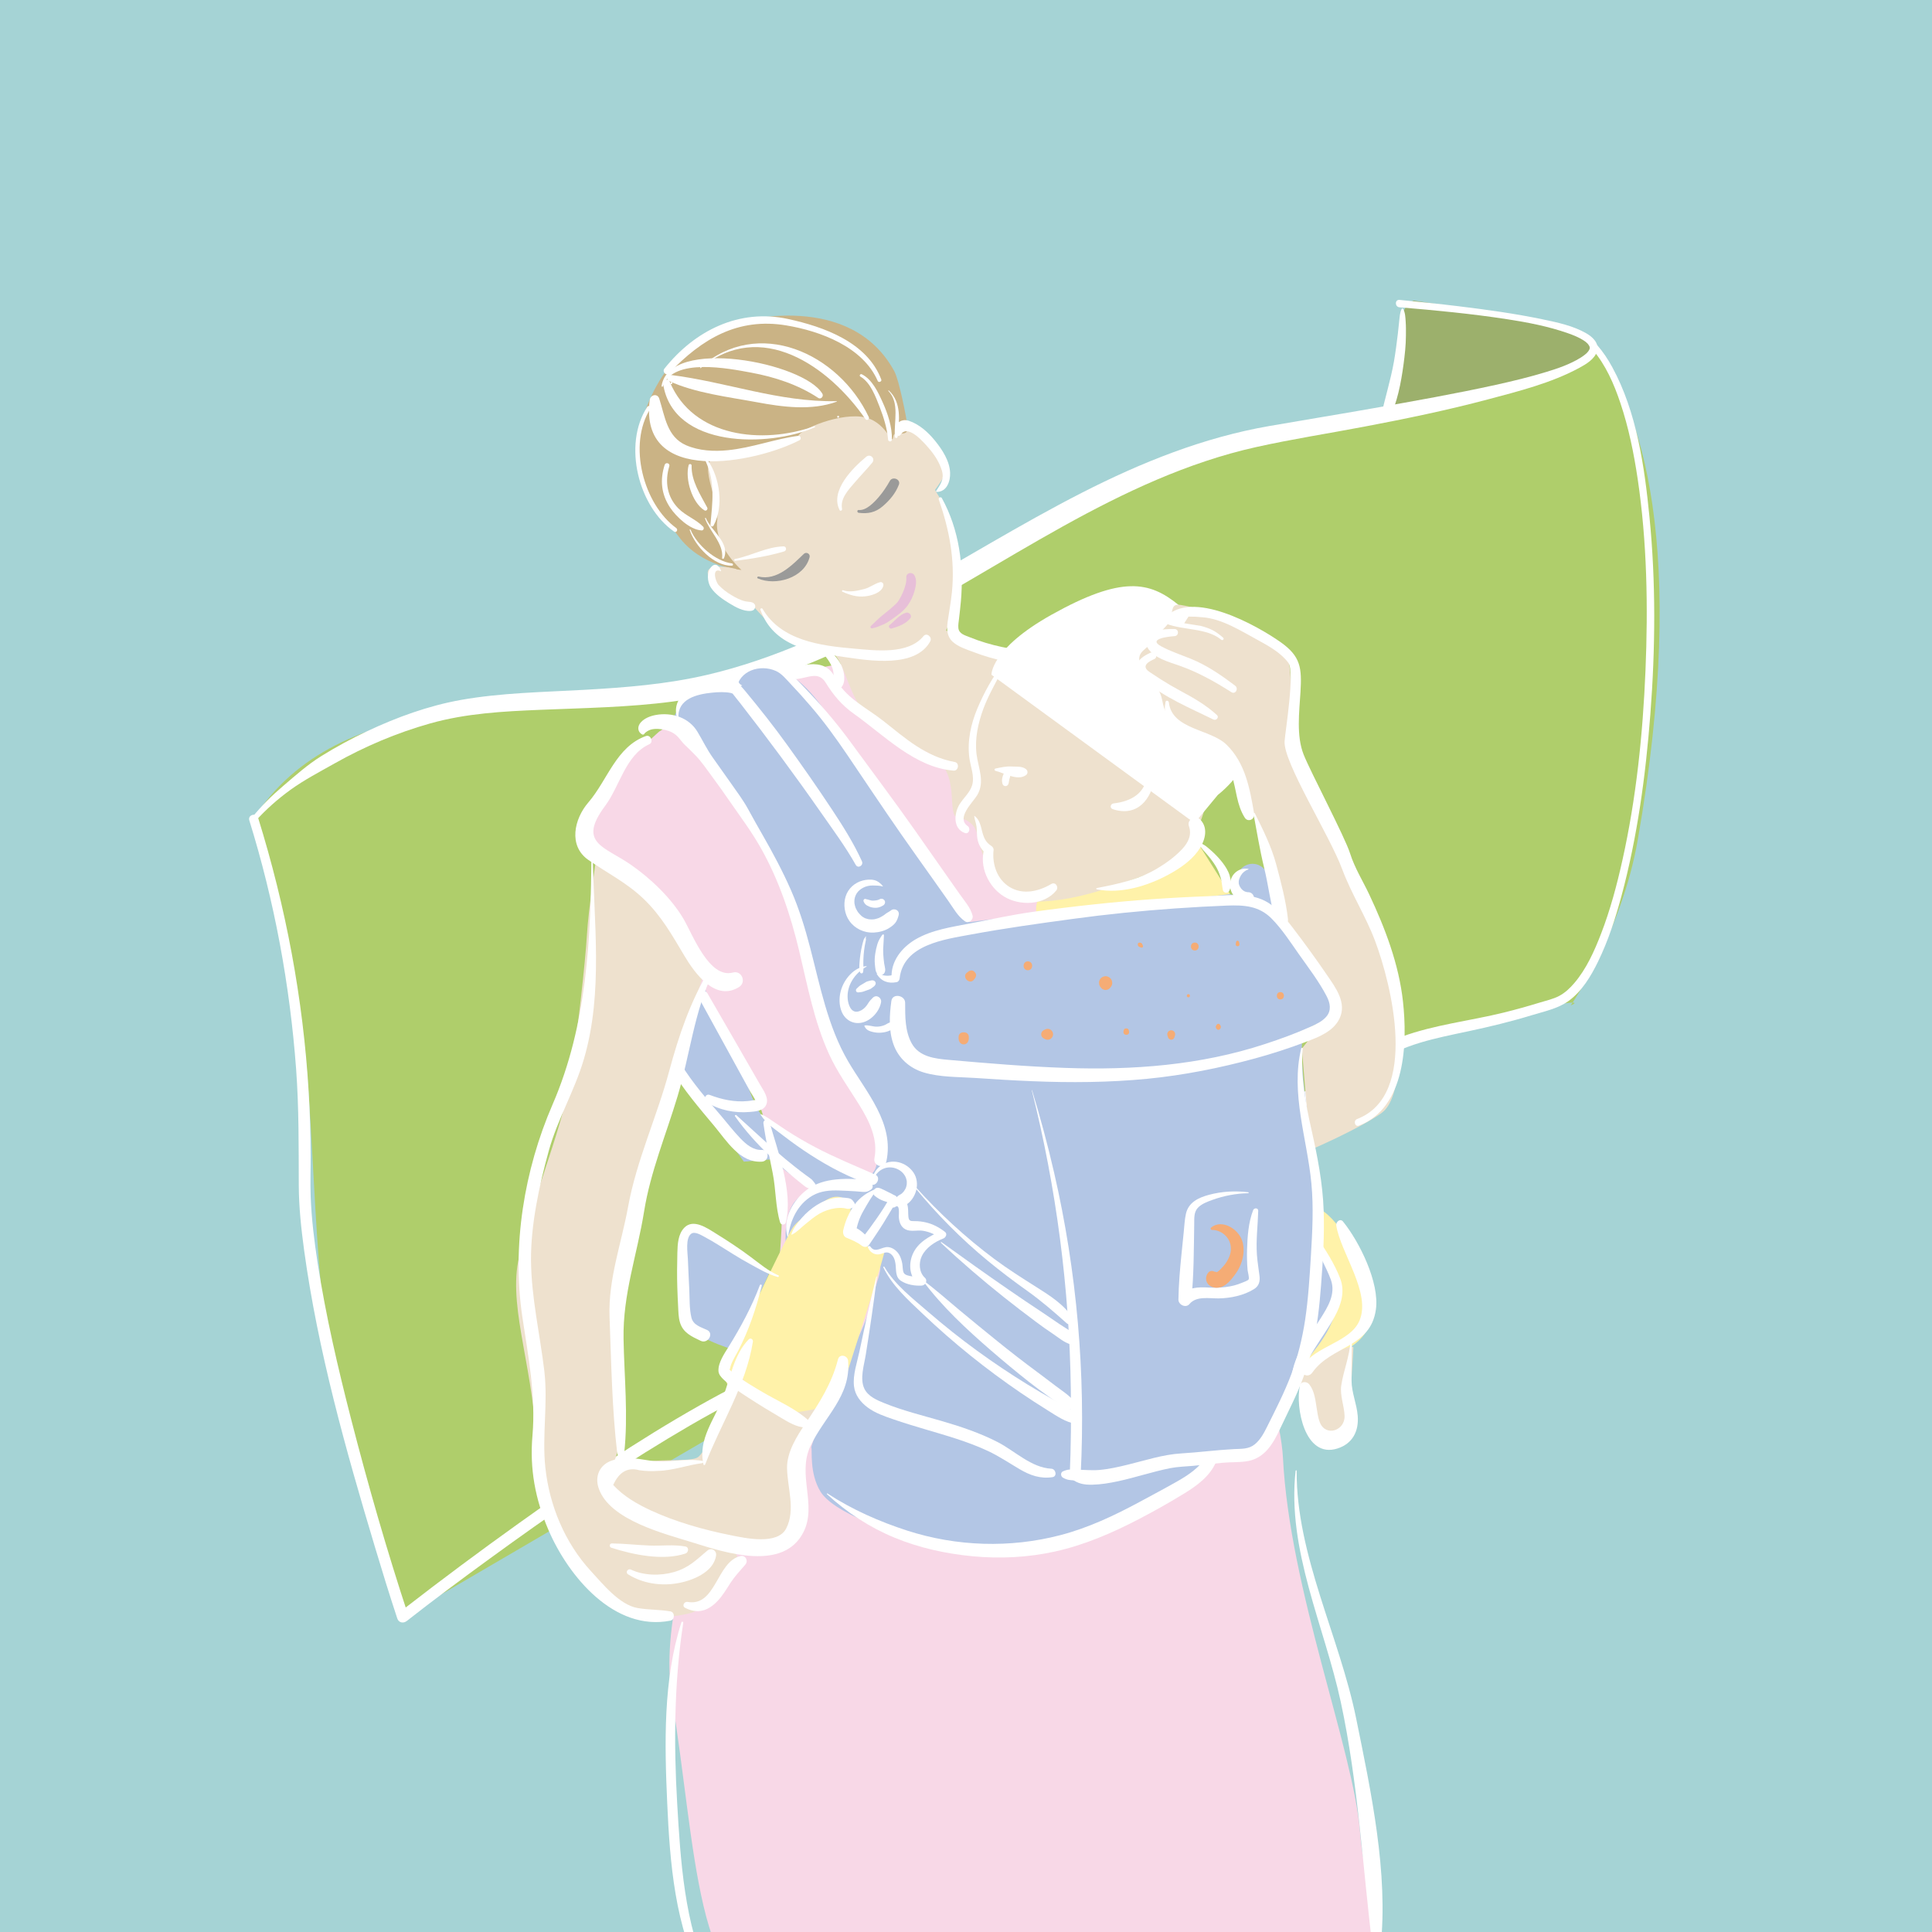 <?xml version="1.0" encoding="utf-8"?>
<!-- Generator: Adobe Illustrator 28.2.0, SVG Export Plug-In . SVG Version: 6.00 Build 0)  -->
<svg version="1.1" id="Ebene_1" xmlns="http://www.w3.org/2000/svg" xmlns:xlink="http://www.w3.org/1999/xlink" x="0px" y="0px"
	 viewBox="0 0 400 400" style="enable-background:new 0 0 400 400;" xml:space="preserve">
<style type="text/css">
	.st0{fill:#A5D3D5;}
	.st1{fill:#9CB06C;}
	.st2{fill:#AFCE6B;}
	.st3{fill:#FFFFFF;}
	.st4{fill:#FFF2A9;}
	.st5{fill:#F8D8E7;}
	.st6{fill:#B3C6E5;}
	.st7{fill:#EEE1CE;}
	.st8{fill:#CAB385;}
	.st9{fill:#9A9A99;}
	.st10{fill:#E7BFD8;}
	.st11{fill:#F5AC75;}
</style>
<g id="Ebene_2_00000116951337265022564900000008684747759964729788_">
	<g>
		<g>
			
				<rect id="SVGID_00000034051223801955311660000006080024347871443597_" x="-2.09" y="-2.53" class="st0" width="404.96" height="405.4"/>
		</g>
		<g>
			<defs>
				<rect id="SVGID_1_" x="-2.09" y="-2.53" width="404.96" height="405.4"/>
			</defs>
			<clipPath id="SVGID_00000157999688749735533400000009320718931183184772_">
				<use xlink:href="#SVGID_1_"  style="overflow:visible;"/>
			</clipPath>
		</g>
	</g>
</g>
<g id="Ebene_3">
</g>
<g id="Ebene_4">
	<path class="st1" d="M285.61,87.06c0,0,4.14-11.22,4.14-17.72s2.95-7.09,2.95-7.09s36.33,4.95,37.51,9.67
		c1.18,4.73-13.29,18.09-13.29,18.09L285.61,87.06z"/>
	<path class="st2" d="M52.28,169.83c0,0,7.09,24.22,10.04,41.35c2.95,17.13,2.36,60.25,7.68,77.38s13.59,46.08,13.59,46.08
		S286.18,216.03,293.3,214.35c40.62-9.57,31.9-6.2,31.9-6.2s10.49-14.9,13.88-34.26c10.63-60.77,0.44-90.01-8.86-101.97
		c-9.3,7.97-20.38,11.52-63.8,17.72c-25.1,4.55-54.64,20.53-60.55,25.25c-5.91,4.73-47.85,25.4-70.89,28.95
		C111.94,147.39,70,141.48,52.28,169.83z"/>
	<g>
		<g>
			<path class="st3" d="M329.74,72.4c2.7,3.14,4.41,7.08,5.72,10.97c1.73,5.13,2.81,10.47,3.61,15.82
				c1.94,13.08,2.16,26.46,1.61,39.65c-0.55,13.16-1.91,26.4-4.78,39.27c-1.15,5.16-2.52,10.3-4.43,15.24
				c-1.38,3.57-3.03,7.27-5.54,10.2c-0.89,1.04-1.88,1.98-3.09,2.63c-1.18,0.64-2.76,1-4.14,1.42c-2.42,0.74-4.86,1.42-7.31,2.03
				c-7.02,1.73-14.36,2.51-21.18,5.01c-3.81,1.39-7.34,3.33-10.82,5.41c-4.38,2.61-8.63,5.42-12.78,8.38
				c-8.32,5.92-16.31,12.27-24.37,18.53c-7.67,5.96-15.41,11.89-23.68,17.02c-3.69,2.29-7.49,4.42-11.44,6.21
				c-4.38,1.98-9,3.34-13.65,4.52c-10.47,2.64-21.3,4.15-31.45,7.95c-5.92,2.22-11.57,5.16-17.07,8.26
				c-13,7.33-25.38,15.77-37.51,24.44c-8.01,5.73-15.92,11.61-23.7,17.65c-0.4,0.31-0.79,0.62-1.19,0.93
				c0.66,0.17,1.32,0.35,1.98,0.52c-4.41-13.37-8.31-26.94-11.82-40.58c-2.74-10.67-5.25-21.44-6.94-32.34
				c-0.71-4.59-1.28-9.23-1.45-13.88c-0.1-2.79,0.01-5.58,0-8.37c-0.01-4.4-0.15-8.8-0.41-13.19c-1.14-19.3-4.73-38.3-10.46-56.75
				c-0.36-1.17-2.2-0.67-1.83,0.51c5.19,16.69,8.4,34.07,9.69,51.5c0.59,8.04,0.52,16.04,0.55,24.09c0.02,4.48,0.5,8.94,1.1,13.37
				c2.85,20.81,8.61,41.3,14.64,61.38c1.49,4.98,3.02,9.95,4.65,14.88c0.3,0.91,1.28,1.08,1.98,0.52
				c5.53-4.35,11.49-8.77,17.33-13.02c11.94-8.69,24.11-17.13,36.76-24.76c5.97-3.6,12.06-7.06,18.39-9.99
				c7.91-3.67,16.33-5.71,24.83-7.52c10.05-2.14,20.17-4.12,29.46-8.66c8.3-4.06,15.91-9.46,23.28-14.98
				c16.39-12.28,31.87-26.05,49.66-36.35c3.23-1.87,6.6-3.4,10.18-4.47c3.24-0.97,6.55-1.63,9.85-2.33c4.42-0.94,8.81-2,13.13-3.32
				c2.55-0.78,5.47-1.37,7.67-2.97c2.75-2,4.61-5.11,6.08-8.12c2.11-4.33,3.61-8.96,4.86-13.61c3.3-12.26,5.01-24.99,5.98-37.63
				c1.04-13.59,1.16-27.32-0.19-40.89c-1.03-10.41-2.62-21.65-7.7-30.97c-0.88-1.62-1.91-3.17-3.12-4.56
				C330.12,70.79,329.18,71.74,329.74,72.4L329.74,72.4z"/>
		</g>
	</g>
	<g>
		<g>
			<path class="st3" d="M52.91,169.97c2.18-2.4,4.64-4.58,7.26-6.47c2.84-2.05,6.05-3.72,9.1-5.44c6.24-3.52,12.89-6.34,19.79-8.28
				c7.45-2.1,15.1-2.5,22.8-2.82c9.14-0.38,18.31-0.51,27.4-1.71c14.97-1.99,28.94-7.51,42.3-14.39
				c13.14-6.77,25.61-14.72,38.52-21.89c12.63-7.01,25.83-13.26,40-16.41c7.41-1.65,14.94-2.81,22.39-4.23
				c8.59-1.63,17.13-3.39,25.59-5.64c6.35-1.69,13.11-3.38,18.92-6.53c1.39-0.75,3.21-1.82,3.67-3.46c0.47-1.68-0.93-2.94-2.24-3.7
				c-2.71-1.56-5.98-2.25-9.01-2.88c-5.73-1.2-11.56-2-17.37-2.71c-4.09-0.5-8.19-0.93-12.29-1.32c-0.98-0.09-0.98,1.45,0,1.53
				c7.43,0.62,14.86,1.33,22.23,2.46c4.26,0.65,8.61,1.49,12.68,2.92c1.1,0.39,2.21,0.83,3.19,1.46c0.34,0.22,0.58,0.39,0.87,0.69
				c0.13,0.14,0.35,0.5,0.36,0.53c0.15,0.38,0.11,0.56-0.25,1.08c-0.29,0.42-1.04,0.97-1.64,1.34c-2.15,1.32-4.58,2.16-6.98,2.89
				c-3.46,1.06-6.98,1.91-10.51,2.69c-8.36,1.84-16.81,3.33-25.23,4.82c-7.23,1.28-14.47,2.45-21.7,3.71
				c-13.61,2.37-26.42,7.51-38.69,13.77c-12.94,6.6-25.25,14.3-37.96,21.32c-12.52,6.91-25.59,13.1-39.58,16.39
				c-8.38,1.97-16.96,2.65-25.53,3.13c-8.52,0.48-17.2,0.6-25.61,2.1c-6.7,1.2-13.19,3.56-19.34,6.45
				c-3.26,1.53-6.43,3.25-9.49,5.15c-2.87,1.78-5.37,4.01-7.93,6.2c-2.34,1.99-4.54,4.16-6.47,6.56
				C51.78,169.75,52.46,170.46,52.91,169.97L52.91,169.97z"/>
		</g>
	</g>
	<path class="st4" d="M271.73,272.03c0,0-2.7,13.53-0.6,11.19s14.55-3.59,12.48-13.46c-3.31-15.74-10.1-19.29-10.1-19.29
		L271.73,272.03z"/>
	<path class="st5" d="M136.48,151.46c0,0-17.04,14.81-15.03,20.5s17.72,31.89,22.39,33.02s14.17,22.32,15.53,31.89
		c1.37,9.57,3.76,5.47,1.71,27.33c-2.05,21.86-26.65,59.44-21.87,88.14s5.03,64.15,22.11,59.37s95.66-11.27,112.74-8.54
		c17.08,2.73,8.88-6.83,7.52-23.91c-1.37-17.08-14.59-50.14-15.96-77.47s-53.3-142.8-65.59-154.42
		c-7.92-7.48-13.96-12.41-29.15-9.34C162.46,139.72,148.18,143.78,136.48,151.46"/>
	<path class="st6" d="M138.6,150.12l3.32-6.2l5.54-1.77c0,0,2.85,1.39,6.2-0.22c-1.77-0.89-0.11-2.45,0.66-3.1
		c1.22-1.03,4.07-0.66,4.65-0.66c2.41,0,6.62,1.71,11.43,8.45c4.81,6.74,30.33,44.29,30.33,44.29s50.15-6.58,53.92-5.78
		s5.08,1.38,11.07,7.22c6,5.85,10.59,13,10.11,16.85s-5.78,1.44-6.26,6.74s2.41,25.04,2.89,28.41c0.48,3.37,0,15.89,0,15.89
		s6.24,1.91,4.81,8.67c-1.93,9.15-7.24,11.83-7.7,14.93c-0.46,3.1-7.7,16.37-7.7,16.37l-11.07,1.93c0,0-7.7,7.22-12.52,10.11
		c-4.81,2.89-18.3,11.55-36.59,8.67s-29.37-8.18-31.78-12.04s-1.69-8.88-1.93-9.15c-0.24-0.27,4.78-12.91,4.78-12.91
		s6.75-12.37,7.73-17.42c0.98-5.05,3.7-7.86-0.48-11.07c-4.18-3.22-4.87-2.62-4.33-5.78s-6.49-2.03-6.49-2.03l-6.51,6.84
		c0,0-0.59-6.44,2.41-9.15c2.99-2.71,5.99-2.05,2.99-2.71s-8.29-5.47-8.29-5.47l-5.78,0.48l-13.48-18.78l4.81-18.3l9.15,20.22
		c0,0,1.93,7.22,5.3,9.63c3.37,2.41,18.78,10.59,18.78,10.59s3.85,0,2.89-5.78s-0.48-6.26-5.78-15.89s-12.04-39-17.81-47.18
		C152.11,166.82,141.57,147.21,138.6,150.12z"/>
	<path class="st6" d="M151.76,279.4c0,0-9.76-2.8-10.24-6.65s-2.41-19.74,1.44-18.3s16.23,9.31,16.23,9.31l-3.72,8.02L151.76,279.4z
		"/>
	<path class="st4" d="M214.73,189.92c0,0-0.97-3.3,1.18-4.73c2.15-1.42,16.64-0.18,23.04-4.14s9.45-5.91,9.45-5.91l6.27,9.97
		L214.73,189.92z"/>
	<path class="st6" d="M262.87,182.83c0,2.2,2.55,5.91,0.59,5.91s-7.68-3.71-7.68-5.91s1.59-3.99,3.54-3.99
		C261.29,178.84,262.87,180.63,262.87,182.83z"/>
	<g>
		<g>
			<path class="st3" d="M290.22,63.94c-0.4,0.71-0.42,1.64-0.52,2.44c-0.11,0.9-0.18,1.81-0.29,2.72c-0.24,1.94-0.48,3.89-0.82,5.82
				c-0.68,3.82-1.86,7.52-2.67,11.31c-0.2,0.95,1.19,1.67,1.65,0.7c1.72-3.61,2.49-7.58,3.02-11.52c0.26-1.95,0.48-3.91,0.49-5.88
				c0.01-0.98,0.02-1.98-0.05-2.96c-0.06-0.84-0.09-1.89-0.53-2.62C290.44,63.84,290.28,63.83,290.22,63.94L290.22,63.94z"/>
		</g>
	</g>
</g>
<g id="Ebene_1_00000179608183310205892570000000169725983580884097_">
	<path class="st4" d="M172.82,290.08c0,0-7.01,6.59-11.07,4.81c-3.24-1.42-7.34-5.85-9.9-7.13c-4.27-2.14,0.71-9.49,3.64-15.98
		c2.25-5,4.9-10.39,7.63-15.8c1.56-3.1,1.65-2.67,7.31-7.09c3.56-2.78,5.81,0.48,5.81,0.48s-0.86,4.53,0.98,6.41
		c1.83,1.88,3.54,3.84,5.99,2.98c-0.74,3.71-8.65,28.04-8.65,28.04"/>
	<path class="st7" d="M184.26,91c0,0,0.41-6.18,5.15-2.88c0,0,8.44,6.59,6.18,10.3c-2.27,3.71-3.5,4.74-3.5,4.74L184.26,91z"/>
	<path class="st7" d="M161.43,75.9c0,0-8.14,3.34-12.12,6.8c-5.14,4.47-14.69,7.19,0.94,34.7c2.6,4.58,11.25,17.19,20.32,17.19
		c6.13,0,2.81,15.32,18.76,20.1c9.89,2.97,6.85,11.26,8.32,14.19c0.23,0.45,4.02,0.47,4.68,3.91c1.77,9.16,7.12,13.85,11.81,13.88
		c9.92,0.08,20.29-4.78,24.22-5.91c2.03-0.58,6.09-2.75,7.97-5.91c4.49-7.5,5.7-19.53,2.95-21.6c-3.91-2.94-15.08-2.63-17.04-11.92
		c-1.96-9.3-16.84-9.67-19.29-5.76s-17.07-5.05-17.07-5.05s6.56-14.07-1.18-27.22c-6.72-11.42-19.09-28.38-24.47-29.36
		C164.85,72.96,161.43,75.9,161.43,75.9"/>
	<path class="st8" d="M153.51,118c0,0-8.36-0.51-13.1-7.06c-3.08-4.24-8.87-7.26-8.37-19.27c0.17-4.16,4.75-21.54,20.9-25.02
		c0,0,23.05-6.69,32.22,10.22c1.04,1.92,2.5,9.72,2.7,11.07c0.48,3.27-2.68,0.74-2.91,2.43c-0.32,2.4-1.3-3.46-6.68-4.1
		c-5.38-0.63-13.94,3.17-12.99,4.43c0.95,1.27-11.4,3.17-16.47,3.8c-5.07,0.64,0.25,8.76-0.32,13.3
		C147.85,113.05,153.51,118,153.51,118"/>
	<path class="st7" d="M152.34,117.78c0,0-8.57-2.14-4.9,2.74c3.66,4.88,9.43,6.53,10.46,4.68
		C158.93,123.34,152.34,117.78,152.34,117.78"/>
	<path class="st3" d="M247.32,170.41l-42.05-30.71c0,0-0.19-5.35,12.41-12.41c14.64-8.19,20.33-6.89,26.25-2.11
		s25.8,25.22,8.19,39.42"/>
	<path class="st7" d="M265.74,192.34c0,0-6.32-27.3-9.64-33.41c-3-5.52-13.19-9.04-14.11-10.42c-1.94-2.91-0.65-3.89-2.92-6.8
		s-4.54-5.18-2.27-7.12c2.27-1.94,2.59-2.91,4.53-4.86c1.94-1.94,0.65-4.53,2.59-4.53s21.7,4.86,22.99,12.31
		c1.3,7.45-1.94,16.51,2.59,20.08c4.54,3.56,18.46,41.45,19.43,48.9s1.62,20.72-2.91,23.96c-4.53,3.24-14.74,7.63-14.74,7.63
		l-1.74-20.97l7.5-9.6l-5.32-9.3L265.74,192.34z"/>
	<path class="st7" d="M143.54,318.52c2.91,0.32,9.39,1.62,9.07,4.21s-4.53,10.04-10.04,11.34c-5.51,1.29-12.95,0.97-14.25-0.97
		s-16.84-14.57-17.16-31.73c-0.32-17.16-5.83-29.79-3.89-40.16c1.94-10.36,9.07-27.2,10.69-37.24c1.62-10.04,3.24-24.93,3.56-30.44
		c0.32-5.5,1.94-15.87,1.94-15.87s11.34,7.12,14.57,11.98c3.24,4.86,7.77,11.66,7.45,12.63s-7.77,24.93-8.42,28.82
		c-0.65,3.88-8.42,38.54-9.39,43.07c-0.97,4.54,0.32,22.67,0.32,25.26s-3.56,8.09-2.27,10.04
		C127.02,311.39,143.54,318.52,143.54,318.52"/>
	<path class="st7" d="M153.08,283.82c0.65,0.97-6.3,16.24-8.56,17.86c-2.27,1.62-15.29-1.14-17.49,4.53
		c-2.19,5.68,3.89,7.12,8.1,9.39c4.21,2.27,25.58,7.45,27.85,2.59c2.27-4.86,2.27-11.01,3.89-17.81s5.96-10.3,5.96-10.3
		s-0.96,1.44-8.67,2.41S153.08,283.82,153.08,283.82z"/>
	<path class="st7" d="M268.47,283.83c0,0,2.66,12.67,4.6,13.31c1.94,0.65,6.8,0,6.48-2.27c-0.32-2.27,0.65-14.57,0.65-15.87
		C280.2,277.71,268.47,283.83,268.47,283.83"/>
	<path class="st3" d="M145.43,302.46c-3.67-0.63-7.16,0.52-10.83-0.05c-2.73-0.42-5.11-0.92-7.8-0.06
		c-2.68,0.85-3.71,3.31-2.84,5.81c2.28,6.62,13.73,9.4,19.62,11.25c6.67,2.1,18.63,5.97,22.77-2.2c2.84-5.61-1.32-11.89,1.42-17.77
		c2.88-6.17,8.44-10.35,7.82-17.7c-0.1-1.15-1.79-1.52-2.1-0.28c-1.27,4.97-3.87,9.04-6.71,13.23c-1.78,2.62-3.89,5.95-3.83,9.27
		c0.07,4.08,1.79,8.61-0.16,12.46c-1.8,3.57-8.63,2-11.46,1.44c-5.53-1.1-11.4-2.75-16.53-5.12c-2.86-1.32-5.7-2.95-7.84-5.29
		c1.21-2.7,3-3.72,5.37-3.06c1.3,0.19,2.61,0.24,3.93,0.14c3-0.06,6.18-1.23,9.11-1.6C145.61,302.91,145.73,302.51,145.43,302.46"/>
	<path class="st3" d="M146,303.2c3.24-8.42,8.45-16.35,9.88-25.42c0.07-0.47-0.46-0.88-0.85-0.49c-3.01,3-3.84,7.95-5.28,11.84
		c-1.76,4.75-5.31,8.77-4.1,14.08C145.69,303.39,145.94,303.35,146,303.2"/>
	<path class="st3" d="M232.86,153.86c3.58-0.75,4.88,3.61,4.68,6.31c-0.29,4.06-3.31,5.74-6.99,6.17c-0.67,0.08-0.84,0.96-0.16,1.19
		c10.31,3.44,11.79-15.88,2.41-13.92C232.63,153.65,232.7,153.89,232.86,153.86"/>
	<path class="st3" d="M271.5,282.69c-0.64,0.08-1.28,0.16-1.92,0.25c2.74-4.32,9.95-4.99,11.88-9.51c2.46-5.78-3.9-14.01-4.8-19.71
		c-0.11-0.73,0.81-1.54,1.4-0.81c3.41,4.21,7.6,12.68,6.8,18.24c-1.14,7.96-9.21,7.41-13.16,13.03c-0.48,0.68-1.29,0.79-1.92,0.25
		C267.49,282.48,268.61,280.45,271.5,282.69z"/>
	<path class="st3" d="M279.6,277.64c-0.15,3.13-1.45,6.12-1.91,9.21c-0.3,2.05,0.62,4.24,0.69,6.28c0.11,3.08-3.92,4.42-5.13,1.34
		c-0.36-0.91-0.48-1.94-0.64-2.9c-0.29-1.74-0.43-3.47-1.5-4.91c-0.51-0.69-1.77-0.75-1.99,0.26c-0.94,4.35,0.95,15.13,7.77,12.98
		c3.13-0.99,4.47-3.57,4.21-6.77c-0.2-2.5-1.26-4.76-1.28-7.29c-0.02-2.72,0.05-5.48,0.07-8.2
		C279.89,277.45,279.61,277.45,279.6,277.64"/>
	<path class="st3" d="M122.45,176.52c-0.11,17.81-0.89,35.64-8.05,52.16c-5.89,13.59-8.44,29.22-6.26,43.92
		c1.22,8.2,2.82,16.32,2.1,24.63c-0.6,6.91,0.58,13.16,3.3,19.51c4.17,9.72,13.69,21.08,25.26,18.8c0.94-0.18,0.97-1.75,0-1.92
		c-2.28-0.39-4.54-0.3-6.82-0.7c-3.72-0.66-7.18-4.97-9.63-7.63c-5.4-5.87-8.59-13.56-9.44-21.43c-0.72-6.68,0.59-13.37-0.23-20.15
		c-0.92-7.6-2.66-15.01-2.74-22.7c-0.07-7.37,1.71-15.63,3.67-22.72c1.81-6.56,5.37-12.49,7.28-19.02c4.08-13.91,2-28.54,1.82-42.75
		C122.73,176.34,122.45,176.34,122.45,176.52"/>
	<path class="st3" d="M146.78,200.87c-3.91,6.67-6.24,13.49-8.25,20.96c-2.54,9.44-6.73,18.36-8.49,28.02
		c-1.38,7.58-4.13,14.99-3.84,22.78c0.35,9.29,0.5,19.03,1.59,28.24c0.11,0.92,1.34,0.93,1.44,0c0.86-7.76,0.01-15.82-0.13-23.62
		c-0.17-9.37,2.8-17.38,4.26-26.48c1.31-8.16,4.54-15.87,6.91-23.75c2.57-8.57,3.42-17.46,7.33-25.66
		C147.86,200.81,147.09,200.33,146.78,200.87"/>
	<path class="st3" d="M133.73,152.39c-6.18,2.22-7.93,9.12-11.93,13.76c-2.93,3.4-4.18,8.96,0,11.88c3.9,2.72,7.89,4.67,11.44,8.06
		c3.64,3.47,5.91,7.52,8.44,11.77c2.24,3.77,6.46,9.55,11.34,6.49c1.57-0.98,0.56-3.49-1.27-3c-4.96,1.34-8.37-7.96-10.28-11.18
		c-2.55-4.3-6.88-8.4-10.95-11.2c-5.46-3.76-10.99-4.42-5.22-12.14c3.03-4.07,4.19-10.5,9.14-12.75
		C135.39,153.65,134.71,152.04,133.73,152.39"/>
	<path class="st3" d="M152.2,116.12c3.44-0.43,6.83-0.97,10.16-1.96c0.57-0.17,0.47-1.06-0.14-1.04c-3.53,0.1-6.68,1.96-10.07,2.62
		C151.94,115.79,151.99,116.15,152.2,116.12"/>
	<path class="st3" d="M174.34,105.38c-0.44-2.19,1.37-4.02,2.67-5.54c1.16-1.36,2.41-2.64,3.56-4.02c0.73-0.88-0.37-1.97-1.24-1.24
		c-2.76,2.29-7.54,7.01-5.5,11.02C173.97,105.9,174.4,105.68,174.34,105.38"/>
	<path class="st3" d="M174.4,122.5c1.57,0.7,2.97,1.15,4.7,0.97c1.29-0.13,3.49-0.75,3.79-2.23c0.09-0.43-0.26-0.82-0.7-0.7
		c-1.15,0.3-2.08,1.12-3.29,1.42c-1.41,0.35-2.98,0.74-4.37,0.24C174.36,122.14,174.24,122.42,174.4,122.5"/>
	<path class="st9" d="M156.89,119.75c3.7,1.61,9.6-0.06,10.73-4.39c0.18-0.69-0.67-1.18-1.19-0.69c-2.44,2.34-5.54,5.59-9.38,4.7
		C156.83,119.31,156.66,119.65,156.89,119.75"/>
	<path class="st9" d="M177.78,106.17c1.91,0.24,3.46-0.06,4.96-1.34c1.46-1.25,2.69-2.7,3.37-4.5c0.41-1.1-1.3-1.76-1.86-0.79
		c-0.66,1.17-1.42,2.33-2.3,3.35c-0.95,1.1-2.59,2.86-4.17,2.7C177.41,105.56,177.42,106.13,177.78,106.17"/>
	<path class="st3" d="M206.09,159.59c1.79,0.42,4.5,2.13,6.28,0.93c0.5-0.34,0.47-0.97,0-1.32c-0.81-0.59-1.93-0.45-2.89-0.5
		c-1.22-0.07-2.21,0.18-3.39,0.42C205.85,159.16,205.86,159.53,206.09,159.59"/>
	<path class="st3" d="M207.78,160.24c-0.29,0.68-0.45,1.35-0.21,2.07c0.2,0.6,1,0.59,1.21,0c0.15-0.43,0.12-0.89,0.3-1.31
		C209.46,160.12,208.17,159.35,207.78,160.24"/>
	<path class="st3" d="M253.25,132.04c-1.54-1.37-2.67-1.94-4.66-2.46c-1.14-0.18-2.27-0.36-3.41-0.54c0.3-0.46,0.6-0.92,0.89-1.38
		c0.97-0.01,1.94,0.04,2.91,0.14c4.05,0.3,8.08,2.9,11.57,4.79c2.21,1.2,4.66,2.59,6.18,4.62c1.41,1.87-0.62,14.11-0.77,16.24
		c-0.31,4.36,9.28,19.39,11.93,26.52c1.87,5.04,4.86,9.69,6.78,14.77c3.4,9.02,9.17,31.99-3.69,36.94c-0.84,0.33-0.48,1.7,0.38,1.37
		c9.73-3.74,10.04-17.24,9.11-25.7c-0.84-7.69-3.69-15.17-6.97-22.13c-1.35-2.87-3.02-5.49-3.98-8.53
		c-1.08-3.43-8.16-16.8-9.61-20.45c-1.55-3.9-0.91-8.85-0.66-12.94c0.3-5.02,0.06-7.4-4.13-10.36c-4.77-3.37-18.5-11.17-23.97-4.98
		c-0.37,0.42-0.19,0.97,0.31,1.17c3.49,1.39,8.47,0.85,11.39,3.33C253.13,132.68,253.53,132.29,253.25,132.04"/>
	<path class="st3" d="M243.17,130.23c-2.28-0.05-7.72,0.25-5.54,3.92c1.24,2.09,4.4,2.91,6.51,3.65c3.89,1.37,7.33,3.3,10.8,5.5
		c0.86,0.55,1.55-0.75,0.78-1.34c-2.82-2.13-5.81-4.2-9.11-5.54c-2.08-0.85-4.2-1.53-6.19-2.6c-2.97-1.6,1.76-2.05,2.74-2.11
		C244.12,131.66,244.13,130.25,243.17,130.23"/>
	<path class="st3" d="M238.22,135.13c-2.98,1.32-4.17,3.29-1.35,5.71c4.13,3.54,9.52,5.75,14.36,8.13c0.58,0.28,1.24-0.45,0.72-0.93
		c-2.31-2.12-4.98-3.63-7.73-5.1c-1.31-0.71-2.59-1.46-3.85-2.26c-0.75-0.48-1.48-0.99-2.24-1.47c-2.2-1.37-0.04-2.35,0.86-2.76
		C239.89,136.03,239.11,134.74,238.22,135.13"/>
	<path class="st3" d="M241.31,145.33c-0.88,4.51,2.38,6.38,6.12,8.02c3.63,1.59,6.35,3.24,7.65,7.33c0.93,2.94,0.95,5.93,2.63,8.6
		c0.67,1.07,2.16,0.34,1.95-0.82c-0.91-5.22-1.81-10.46-5.72-14.28c-3.35-3.27-11.3-3.11-11.94-8.75
		C241.96,145.06,241.39,144.91,241.31,145.33"/>
	<path class="st3" d="M126.57,320.44c4.52,1.46,10.74,2.75,15.35,1.2c0.65-0.22,0.78-1.3,0-1.45c-2.43-0.46-4.95-0.1-7.42-0.2
		c-2.61-0.1-5.2-0.41-7.81-0.44C126.16,319.54,126.09,320.29,126.57,320.44"/>
	<path class="st3" d="M130.05,325.96c3,1.86,6.64,2.43,10.12,1.85c3.04-0.5,7.51-2.21,8.08-5.7c0.18-1.09-0.95-1.79-1.82-1.06
		c-2.33,1.96-3.81,3.54-6.9,4.43c-2.79,0.8-6.25,0.75-8.9-0.51C129.96,324.66,129.41,325.57,130.05,325.96"/>
	<path class="st3" d="M141.84,332.88c2.62,1.36,4.82,0.62,6.77-1.46c1.03-1.1,1.81-2.43,2.62-3.69c0.91-1.39,2-2.54,3.08-3.79
		c0.68-0.8,0.04-2.03-1.03-1.77c-4.93,1.18-5.02,10.53-10.93,9.49C141.65,331.54,141.13,332.51,141.84,332.88"/>
	<path class="st3" d="M158.06,232.6c0.48,3.48,1.25,6.88,1.93,10.33c0.66,3.35,0.55,6.9,1.52,10.16c0.17,0.57,1.03,0.6,1.18,0
		c1.58-6.3-1.7-14.79-3.38-20.83C159.09,231.42,157.95,231.8,158.06,232.6"/>
	<path class="st3" d="M268.24,304.52c-1.82,16.41,5.97,32.14,9.36,47.89c3.62,16.84,4.47,33.76,6.57,50.77
		c0.13,1.06,1.53,1.07,1.65,0c1.69-15.33-2-32.42-5.04-47.38c-3.45-17-12.41-33.76-12.32-51.27
		C268.47,304.37,268.26,304.37,268.24,304.52"/>
	<path class="st3" d="M141.08,335.89c-3.81,11.85-3.49,25.13-2.94,37.42c0.54,12.11,1.56,25.88,7.58,36.68
		c0.42,0.76,1.51,0.09,1.15-0.67c-5.19-10.9-5.98-24.16-6.67-36.01c-0.72-12.33-0.63-25.09,1.26-37.32
		C141.5,335.75,141.16,335.65,141.08,335.89"/>
	<path class="st3" d="M157.43,126.24c2.7,7.57,10.43,8.78,17.51,9.81c5.04,0.73,14.62,2.3,17.66-3.27c0.47-0.86-0.74-1.89-1.4-1.08
		c-3.17,3.88-9.98,2.97-14.4,2.59c-6.94-0.6-15.06-1.66-18.92-8.23C157.74,125.83,157.34,125.98,157.43,126.24"/>
	<path class="st10" d="M184.59,130.13c1.38-0.39,2.99-0.97,3.89-2.15c0.43-0.57-0.28-1.29-0.87-1.13c-1.36,0.36-2.37,1.72-3.43,2.56
		C183.83,129.69,184.2,130.24,184.59,130.13"/>
	<path class="st3" d="M170.12,135.02c0.98,1.05,1.88,2.16,2.3,3.56c0.35,1.15-0.01,2.56,0.63,3.56c0.24,0.38,0.83,0.51,1.15,0.15
		c0.98-1.1,0.6-3.21,0.02-4.47c-0.74-1.6-1.96-2.74-3.35-3.77C170.29,133.61,169.67,134.53,170.12,135.02"/>
	<path class="st3" d="M164.96,140.59c2.49-0.3,4.51-1.64,5.99,0.75c1.58,2.56,3.32,4.66,5.85,6.45
		c6.26,4.44,12.62,11.12,20.64,11.76c1.02,0.08,1.25-1.6,0.24-1.78c-6.02-1.11-10.15-4.84-14.81-8.52
		c-3.53-2.79-7.96-4.79-10.02-9.03c-2.26-4.64-7.93-2.04-11-1.41C161.15,138.97,164.24,140.68,164.96,140.59"/>
	<path class="st3" d="M193.94,101.85c2.08-0.01,2.84-2.2,2.77-3.96c-0.09-2.46-1.64-4.81-3.13-6.65c-1.41-1.74-3.25-3.4-5.41-4.12
		c-1.81-0.61-3.36,0.95-2.7,2.72c0.17,0.45,0.74,0.56,1.02,0.13c1.5-2.31,4.94,1.81,5.94,2.98c1.12,1.31,2.09,2.84,2.58,4.5
		c0.52,1.77-0.27,2.78-1.18,4.19C193.77,101.73,193.85,101.85,193.94,101.85"/>
	<path class="st3" d="M146.52,113.72c0.04,0,0.04-0.06,0-0.06S146.49,113.72,146.52,113.72"/>
	<path class="st3" d="M149.3,118.23c-0.26-0.9-1.07-1.84-1.98-0.92c-1.07,1.07-0.91,3.17-0.14,4.34c0.9,1.37,2.4,2.39,3.77,3.23
		c1.24,0.77,2.97,1.75,4.49,1.6c0.29-0.03,0.66-0.14,0.79-0.45c0.02-0.04,0.04-0.08,0.05-0.12c0.14-0.32,0.13-0.62-0.11-0.9
		c-0.44-0.48-1.21-0.37-1.81-0.5c-1.04-0.23-2-0.75-2.91-1.29c-0.95-0.56-1.83-1.23-2.61-2.03c-0.79-0.81-1.51-3.8,0.41-2.92
		C149.27,118.3,149.31,118.27,149.3,118.23"/>
	<path class="st3" d="M142.58,96.3c-0.78,2.85,0.69,7.76,3.26,9.36c0.38,0.23,0.77-0.22,0.58-0.58c-1.43-2.7-3.32-5.51-3.23-8.7
		C143.2,96.03,142.67,95.96,142.58,96.3"/>
	<path class="st3" d="M146.09,95.47c2.03,4.46,1.41,8.51,1,13.2c-0.03,0.34,0.48,0.45,0.63,0.17c2.19-3.96,1.32-10.01-1.23-13.62
		C146.32,94.98,145.97,95.2,146.09,95.47"/>
	<path class="st3" d="M137.61,96.25c-1,3.12-0.71,6.06,1.11,8.81c1.29,1.94,4.1,4.61,6.54,4.76c0.41,0.03,0.58-0.51,0.32-0.77
		c-1.44-1.5-3.6-2.25-5.12-3.78c-2.38-2.4-2.84-5.6-1.89-8.75C138.77,95.89,137.81,95.63,137.61,96.25"/>
	<path class="st3" d="M145.97,107.34c0.93,2.7,3.86,5.15,3.54,8.17c-0.02,0.24,0.31,0.23,0.38,0.05c1.31-3.14-2.66-5.68-3.74-8.28
		C146.12,107.17,145.93,107.22,145.97,107.34"/>
	<path class="st3" d="M142.79,109.73c1.12,3.34,4.99,7.5,8.75,7.38c0.3-0.01,0.29-0.42,0-0.46c-3.43-0.44-7.28-3.84-8.56-6.97
		C142.93,109.56,142.74,109.61,142.79,109.73"/>
	<path class="st3" d="M134.01,84.23c-5.13,7.87-1.81,20.74,5.57,25.84c0.46,0.32,0.87-0.42,0.43-0.74
		c-6.78-4.94-10.09-17.24-5.36-24.72C134.92,84.2,134.28,83.83,134.01,84.23"/>
	<path class="st3" d="M165.3,90.23c-4.94,0.66-9.6,2.48-14.6,2.98c-2.88,0.29-5.96,0.13-8.63-1.02c-4.01-1.73-4.41-6.03-5.58-9.66
		c-0.37-1.14-1.83-0.82-1.97,0.27c-2.29,17.9,21.86,13.06,31.02,8.34C165.95,90.93,165.78,90.17,165.3,90.23"/>
	<path class="st3" d="M168.6,88.24c-10.74,3.84-25.11,2.32-29.91-9.14c-0.36-0.86-1.55-0.55-1.4,0.38
		c2.07,13.46,21.97,13.12,31.41,8.99C168.83,88.41,168.73,88.19,168.6,88.24"/>
	<path class="st3" d="M139.01,79.52c0.26,0,0.26-0.41,0-0.41S138.74,79.52,139.01,79.52"/>
	<path class="st3" d="M173.53,86.49c0.26,0,0.26-0.41,0-0.41S173.27,86.49,173.53,86.49"/>
	<path class="st3" d="M137.23,79.98c2.12-6.03,13.75-3.67,18.29-2.83c4.87,0.9,9.74,2.49,13.89,5.24c0.54,0.36,1.17-0.33,0.86-0.86
		c-3.78-6.45-31.7-11.93-33.3-1.62C136.95,80.08,137.18,80.15,137.23,79.98"/>
	<path class="st3" d="M182.46,78.58c-2.91-7.72-11.89-10.93-19.31-12.54c-10.06-2.19-19.26,2.34-25.58,10.27
		c-0.53,0.67,0.34,1.61,0.96,0.96c6.79-7.15,14.27-11.56,24.25-9.9c7.09,1.17,15.91,4.47,18.95,11.52
		C181.92,79.29,182.62,78.99,182.46,78.58"/>
	<path class="st3" d="M173.21,83.06c-12.08,0.21-22.66-3.97-34.42-5.44c-0.65-0.08-0.92,0.97-0.34,1.24
		c5.55,2.54,12.31,3.31,18.27,4.42c5.34,1,11.29,1.78,16.49-0.11C173.28,83.15,173.28,83.06,173.21,83.06"/>
	<path class="st3" d="M145.08,76.2c12.44-10.31,26.52-0.38,34.09,10.55c0.3,0.43,0.92,0.06,0.7-0.41
		c-6.26-13.25-22.94-20.86-34.9-10.25C144.89,76.16,145,76.27,145.08,76.2"/>
	<path class="st3" d="M178.14,77.97c2.12,1.24,3.15,4.17,4,6.33c0.82,2.11,1.54,4.45,1.73,6.71c0.04,0.5,0.78,0.51,0.79,0
		c0.05-2.64-0.83-5.32-1.91-7.71c-0.94-2.08-2.16-4.74-4.32-5.81C178.1,77.33,177.83,77.79,178.14,77.97"/>
	<path class="st3" d="M183.93,80.95c2.38,2.46,1.12,6.39,1.34,9.45c0.03,0.38,0.54,0.37,0.58,0c0.34-3.26,0.84-7.09-1.82-9.55
		C183.97,80.78,183.87,80.88,183.93,80.95"/>
	<g>
		<g>
			<path class="st10" d="M180.59,130.09c0.42-0.12,0.81-0.19,1.22-0.36c0.34-0.14,0.68-0.28,1.02-0.42c0.73-0.31,1.36-0.75,2-1.21
				c1.09-0.79,2.22-1.58,3.03-2.67c0.68-0.93,1.18-1.98,1.49-3.09c0.28-1.01,0.55-2.36-0.08-3.3c-0.46-0.68-1.64-0.47-1.62,0.44
				c0.01,0.49,0,0.69-0.06,1.08c-0.06,0.37-0.21,0.91-0.36,1.34c-0.31,0.86-0.73,1.78-1.26,2.56c-0.13,0.2-0.07,0.12-0.24,0.32
				c-0.17,0.19-0.37,0.37-0.56,0.54c-0.55,0.51-1.12,1-1.7,1.46c-0.54,0.43-1.07,0.83-1.57,1.3c-0.53,0.5-1.05,1.01-1.58,1.51
				C180.09,129.8,180.31,130.17,180.59,130.09L180.59,130.09z"/>
		</g>
	</g>
	<g>
		<g>
			<path class="st3" d="M133.38,151.95c0.22-0.35,0.88-0.76,1.4-0.9c0.92-0.25,2.05-0.14,2.96,0.08c0.98,0.23,1.86,0.65,2.56,1.38
				c0.55,0.57,0.96,1.23,1.55,1.77c0.69,0.64,1.35,1.31,2.02,1.99c1.41,1.42,2.55,3.16,3.74,4.76c1.14,1.53,2.24,3.09,3.33,4.67
				c2.22,3.21,4.53,6.28,6.47,9.68c3.81,6.69,6.25,13.99,8.04,21.45c1.74,7.25,3.1,14.65,6.22,21.47c1.71,3.73,4.1,7.02,6.25,10.49
				c2.05,3.31,3.9,7.05,3.12,11.04c-0.31,1.6,2.1,2.29,2.46,0.68c1.75-7.96-4.21-14.43-7.92-20.8c-4.2-7.21-5.77-15.53-7.85-23.51
				c-1.06-4.08-2.29-8.07-3.98-11.93c-1.69-3.85-3.69-7.6-5.78-11.25c-1.06-1.84-2.09-3.68-3.11-5.55
				c-1.02-1.85-2.32-3.58-3.53-5.31c-1.22-1.74-2.45-3.48-3.69-5.21c-1.26-1.75-2.14-3.62-3.24-5.45c-1.77-2.95-5.28-4.06-8.58-3.48
				c-1.13,0.2-2.37,0.66-3.15,1.54c-0.73,0.81-0.73,1.95,0.29,2.5C133.12,152.13,133.29,152.09,133.38,151.95L133.38,151.95z"/>
		</g>
	</g>
	<g>
		<g>
			<path class="st3" d="M182.8,183.49c-0.41-0.57-1.09-1.1-1.78-1.27c-0.76-0.19-1.64-0.11-2.39,0.08c-1.67,0.43-3.03,1.65-3.55,3.3
				c-0.52,1.64-0.23,3.65,0.77,5.06c1.14,1.62,3.08,2.52,5.05,2.42c1.09-0.06,2.23-0.34,3.17-0.93c0.48-0.3,0.96-0.65,1.31-1.1
				c0.34-0.44,0.54-1.04,0.68-1.58c0.25-1-0.91-1.56-1.64-0.95c-0.14,0.11-0.45,0.3-0.72,0.45c-0.21,0.12-0.39,0.26-0.57,0.41
				c0.2-0.17,0.05-0.04,0,0c-0.1,0.07-0.19,0.13-0.29,0.2c-0.28,0.18-0.58,0.33-0.88,0.48c-0.19,0.09,0.21-0.07,0.01-0.01
				c-0.09,0.03-0.19,0.07-0.28,0.1c-0.17,0.05-0.34,0.1-0.51,0.14c-0.1,0.02-0.19,0.04-0.29,0.05c0.05-0.01,0.28-0.02,0.02,0
				c-0.16,0.01-0.31,0.02-0.47,0.02c-0.18,0-0.35-0.02-0.52-0.03c-0.2-0.01,0.21,0.05,0.01,0c-0.09-0.02-0.19-0.04-0.29-0.06
				c-0.17-0.04-0.34-0.1-0.5-0.15c-0.21-0.07,0.25,0.14-0.06-0.03c-0.07-0.04-0.13-0.07-0.2-0.1c-0.13-0.07-0.25-0.16-0.38-0.24
				c-0.2-0.13-0.05-0.03,0,0c-0.09-0.07-0.17-0.15-0.25-0.22c-0.11-0.1-0.21-0.21-0.31-0.32c-0.06-0.07-0.12-0.14-0.18-0.21
				c-0.02-0.02-0.17-0.21-0.08-0.09c0.11,0.14-0.11-0.16-0.1-0.15c-0.04-0.06-0.08-0.13-0.12-0.19c-0.1-0.16-0.18-0.33-0.26-0.49
				c-0.01-0.03-0.08-0.2-0.02-0.04c-0.03-0.07-0.05-0.14-0.08-0.21c-0.05-0.14-0.09-0.28-0.12-0.43c-0.08-0.32-0.1-0.46-0.09-0.88
				c0.01-0.5,0.17-1.08,0.49-1.57c0.32-0.5,0.79-0.87,1.31-1.15c0.61-0.32,1.3-0.48,1.98-0.47c0.74,0.01,1.4,0,2.12,0.21
				C182.78,183.54,182.81,183.51,182.8,183.49L182.8,183.49z"/>
		</g>
	</g>
	<g>
		<g>
			<path class="st3" d="M178.81,186.66c0.06,0.14,0.14,0.27,0.22,0.39c0.14,0.19,0.29,0.32,0.5,0.44c0.32,0.18,0.67,0.32,1.03,0.39
				c0.43,0.08,0.83,0.11,1.26,0.01c0.37-0.08,0.73-0.24,1.05-0.44c0.33-0.21,0.49-0.67,0.27-1.01s-0.65-0.47-1.01-0.27
				c-0.06,0.04-0.13,0.07-0.19,0.1s-0.13,0.02,0.02-0.01c-0.03,0.01-0.06,0.02-0.09,0.03c-0.14,0.05-0.28,0.09-0.42,0.11
				c-0.03,0.01-0.06,0.01-0.1,0.02c0.06-0.02,0.16-0.02,0.04-0.01c-0.08,0.01-0.17,0.02-0.25,0.03c-0.02,0-0.1,0-0.12,0.02
				c0.02-0.02,0.17-0.02,0.06-0.01c-0.04,0-0.08,0.01-0.12,0.01c-0.07,0-0.15,0.01-0.22,0.01c-0.06,0-0.13,0-0.19-0.01
				c-0.04,0-0.08-0.01-0.12-0.01c-0.09-0.01,0.13,0.02,0.03,0c-0.14-0.03-0.28-0.06-0.42-0.1c-0.14-0.04-0.26-0.09-0.41-0.12
				c-0.14-0.02-0.28-0.06-0.41-0.11C178.89,186.02,178.68,186.4,178.81,186.66L178.81,186.66z"/>
		</g>
	</g>
	<g>
		<g>
			<path class="st3" d="M179.37,200.02c-1.31,0.17-2.36,0.73-3.29,1.67c-0.96,0.97-1.67,2.21-2.02,3.53
				c-0.36,1.38-0.34,2.91,0.2,4.24c0.7,1.7,2.37,2.67,4.2,2.26c1.91-0.42,3.6-2.3,3.95-4.18c0.18-0.96-0.92-1.72-1.69-0.98
				c-0.37,0.36-0.68,0.68-0.95,1.12c-0.18,0.3-0.38,0.58-0.62,0.84c-0.45,0.48-1.02,0.84-1.63,0.93c-1.37,0.2-1.9-1.5-2.01-2.59
				c-0.28-2.79,1.49-5.41,3.88-6.72C179.45,200.11,179.43,200.01,179.37,200.02L179.37,200.02z"/>
		</g>
	</g>
	<g>
		<g>
			<path class="st3" d="M177.75,205.46c0.31-0.04,0.65-0.05,0.95-0.15c0.3-0.1,0.6-0.21,0.9-0.32c0.2-0.07,0.41-0.13,0.6-0.23
				c0.12-0.06,0.23-0.16,0.35-0.24c0.13-0.1,0.26-0.19,0.39-0.29c0.28-0.22,0.48-0.6,0.28-0.94c-0.18-0.31-0.54-0.37-0.86-0.3
				c-0.15,0.03-0.31,0.07-0.46,0.11c-0.19,0.05-0.37,0.09-0.55,0.18c-0.14,0.08-0.28,0.16-0.41,0.25c-0.27,0.16-0.56,0.32-0.83,0.49
				c-0.28,0.19-0.52,0.46-0.77,0.69c-0.14,0.13-0.17,0.37-0.07,0.54C177.35,205.44,177.55,205.48,177.75,205.46L177.75,205.46z"/>
		</g>
	</g>
	<g>
		<g>
			<path class="st3" d="M140.45,148.57c-0.14-3.9,3.82-4.84,6.96-5.16c1.26-0.13,2.71-0.19,3.88,0.06c0.12,0.03,0.65,0.23,0.35,0.07
				c0.2,0.11-0.16-0.21-0.06-0.06c0.06,0.09,0.15,0.18,0.22,0.27c0.47,0.64,1,1.24,1.48,1.87c5.73,7.36,11.3,14.89,16.64,22.54
				c2.48,3.56,5.12,7.11,7.25,10.9c0.48,0.85,1.67,0.1,1.28-0.75c-1.72-3.78-3.95-7.32-6.24-10.77c-3-4.54-6.12-9-9.3-13.41
				c-2.7-3.75-5.58-7.39-8.53-10.95c-0.88-1.06-1.46-1.81-2.87-2c-1.56-0.22-3.16-0.14-4.71,0.1c-3.67,0.58-7.85,3.02-6.64,7.32
				C140.2,148.76,140.45,148.74,140.45,148.57L140.45,148.57z"/>
		</g>
	</g>
	<g>
		<g>
			<path class="st3" d="M152.46,142.68c0.55-3.84,4.88-5.22,8.17-3.77c1.23,0.54,2.2,1.79,3.11,2.74c1.39,1.46,2.73,2.96,4.04,4.49
				c2.81,3.24,5.22,6.6,7.63,10.14c3.71,5.47,7.36,10.98,11.14,16.4c2.17,3.12,4.39,6.22,6.59,9.32c1.05,1.49,2.1,2.97,3.15,4.46
				c1.05,1.48,1.98,3.25,3.5,4.29c0.8,0.55,1.79-0.35,1.57-1.21c-0.44-1.66-1.73-3.08-2.7-4.47c-1.05-1.49-2.09-2.98-3.14-4.47
				c-2.09-2.98-4.18-5.96-6.27-8.94c-4.2-5.96-8.59-11.79-12.89-17.67c-2.63-3.61-5.4-6.96-8.46-10.22c-1.41-1.5-2.83-2.99-4.33-4.4
				c-1.02-0.95-1.99-1.73-3.38-2.05c-3.63-0.82-8.01,1.17-7.85,5.31C152.35,142.72,152.45,142.75,152.46,142.68L152.46,142.68z"/>
		</g>
	</g>
	<g>
		<g>
			<path class="st3" d="M179.17,193.93c-0.03,0.2-0.17,0.28-0.27,0.43c-0.06,0.09-0.08,0.21-0.12,0.31c-0.1,0.3-0.17,0.61-0.25,0.92
				c-0.16,0.64-0.28,1.28-0.38,1.93c-0.09,0.61-0.16,1.23-0.2,1.85c-0.04,0.65-0.11,1.29,0.1,1.92c0.1,0.29,0.55,0.33,0.63,0
				c0.14-0.62,0.07-1.22,0.06-1.85c0-0.59,0.02-1.18,0.07-1.76c0.05-0.6,0.12-1.21,0.22-1.8c0.05-0.31,0.11-0.63,0.18-0.94
				c0.02-0.11,0.06-0.22,0.07-0.33c0.02-0.18-0.07-0.45,0.01-0.62C179.36,193.88,179.19,193.83,179.17,193.93L179.17,193.93z"/>
		</g>
	</g>
	<g>
		<g>
			<path class="st3" d="M182.68,193.54c-0.44,0.61-0.8,1.19-1.02,1.91c-0.2,0.65-0.35,1.32-0.45,2c-0.11,0.73-0.15,1.42-0.08,2.16
				c0.03,0.41,0.09,0.82,0.15,1.22c0.08,0.52,0.36,0.88,0.87,1.04c0.27,0.09,0.57-0.01,0.77-0.2c0.64-0.6,0.24-1.46,0.14-2.19
				c-0.09-0.64-0.15-1.29-0.19-1.93c-0.04-0.64-0.03-1.28,0.03-1.92c0.06-0.67,0.06-1.32,0.11-1.99
				C183.03,193.44,182.78,193.41,182.68,193.54L182.68,193.54z"/>
		</g>
	</g>
	<g>
		<g>
			<path class="st3" d="M178.96,212.35c0.1,0.47,0.54,0.89,0.98,1.07c0.52,0.21,1.07,0.33,1.63,0.38c0.55,0.05,1.11,0,1.65-0.11
				c0.25-0.05,0.5-0.13,0.74-0.22c0.32-0.12,0.67-0.25,0.9-0.5c0.48-0.52,0.02-1.47-0.72-1.24c-0.26,0.08-0.48,0.24-0.72,0.37
				c-0.22,0.12-0.33,0.16-0.54,0.23c-0.45,0.15-0.85,0.22-1.32,0.23c-0.87,0.02-1.73-0.39-2.59-0.24
				C178.97,212.32,178.96,212.34,178.96,212.35L178.96,212.35z"/>
		</g>
	</g>
	<g>
		<g>
			<path class="st3" d="M181.55,201.71c0.95,1.49,2.4,1.98,4.1,1.63c0.38-0.08,0.57-0.45,0.61-0.79c0.79-6.99,9.3-8.05,14.76-9.07
				c6.96-1.29,14-2.27,21.01-3.22c7.07-0.97,14.18-1.68,21.3-2.18c3.57-0.25,7.15-0.45,10.73-0.59c3.47-0.13,6.55,0.05,9.14,2.62
				c2.2,2.2,3.95,4.93,5.73,7.46c1.97,2.79,4.15,5.63,5.73,8.67c0.74,1.42,1.05,2.95-0.06,4.25c-0.84,0.98-2.1,1.56-3.25,2.08
				c-3.08,1.39-6.28,2.55-9.49,3.6c-13.34,4.38-27.29,5.42-41.26,4.93c-8.06-0.28-16.09-0.95-24.12-1.66
				c-2.89-0.25-6.17-0.62-7.72-3.42c-1.4-2.53-1.36-5.59-1.36-8.4c0-1.58-2.62-2.05-2.85-0.39c-0.41,2.94-0.58,6.07,0.41,8.92
				c1.02,2.94,3.35,5.01,6.32,5.9c3.36,1,7.14,0.9,10.61,1.13c3.94,0.27,7.88,0.51,11.82,0.67c7.94,0.33,15.94,0.27,23.85-0.5
				c7.51-0.74,14.95-2.22,22.23-4.2c3.59-0.98,7.13-2.13,10.61-3.45c2.58-0.98,5.63-2.13,6.92-4.79c1.58-3.27-0.78-6.41-2.56-9.01
				c-2.25-3.3-4.6-6.54-7.03-9.72c-1.83-2.39-3.78-4.91-6.68-6.04c-3.35-1.31-7.39-0.72-10.9-0.59c-7.8,0.28-15.6,0.83-23.37,1.66
				c-4.32,0.46-8.64,0.98-12.94,1.58c-4.34,0.61-8.65,1.55-12.95,2.39c-3.8,0.74-7.89,1.31-11.29,3.28c-2.89,1.68-5.23,4.59-5,8.07
				c0.2-0.26,0.4-0.53,0.61-0.79c-1.11,0.44-2.43,0.36-3.46-0.25C181.63,201.43,181.47,201.58,181.55,201.71L181.55,201.71z"/>
		</g>
	</g>
	<g>
		<g>
			<path class="st3" d="M213.62,225.72c5.08,20.22,7.8,41.09,8.08,61.93c0.08,5.91,0.04,11.82-0.22,17.73
				c0.38-0.38,0.76-0.76,1.13-1.13c-1.03-0.04-1.62-0.04-2.56,0.39c-0.52,0.24-0.45,1.02,0,1.28c0.89,0.53,1.53,0.54,2.56,0.59
				c0.63,0.03,1.1-0.55,1.13-1.13c1.07-20.95-0.78-42.11-5.49-62.56c-1.32-5.76-2.86-11.47-4.58-17.12
				C213.66,225.67,213.61,225.69,213.62,225.72L213.62,225.72z"/>
		</g>
	</g>
	<g>
		<g>
			<path class="st3" d="M181.44,264.31c-1.29,5.15-2.41,10.33-3.51,15.53c-0.48,2.26-1.39,4.81-1.12,7.15
				c0.21,1.85,1.35,3.3,2.8,4.39c1.59,1.19,3.49,1.83,5.34,2.47c2.17,0.75,4.37,1.41,6.56,2.06c4.39,1.3,8.86,2.55,13.01,4.49
				c2.32,1.08,4.4,2.5,6.6,3.79c2.15,1.26,4.27,2.02,6.78,1.64c1.03-0.16,0.71-1.7-0.24-1.75c-4.13-0.21-7.57-3.69-11.1-5.51
				c-3.72-1.91-7.68-3.23-11.68-4.39c-3.92-1.14-7.94-2.12-11.73-3.65c-1.55-0.62-3.41-1.41-4.18-2.99
				c-1.01-2.06-0.06-4.93,0.28-7.07c0.85-5.37,1.66-10.73,2.31-16.13C181.57,264.25,181.46,264.24,181.44,264.31L181.44,264.31z"/>
		</g>
	</g>
	<g>
		<g>
			<path class="st3" d="M269.41,217.05c-2.26,9.32,1.23,18.7,2.1,27.97c0.47,4.98,0.2,9.98-0.1,14.96
				c-0.27,4.44-0.54,8.91-1.2,13.31c-0.59,3.86-1.52,7.65-2.89,11.31c-1.39,3.69-3.22,7.26-4.98,10.78
				c-0.65,1.31-1.39,2.71-2.55,3.65c-1.29,1.04-2.74,0.91-4.29,0.99c-3.67,0.19-7.32,0.68-10.99,0.9
				c-3.75,0.22-7.41,1.45-11.04,2.33c-1.93,0.47-3.89,0.92-5.88,1.09c-1.66,0.14-3.31-0.06-4.97-0.06c-0.88,0-1.55,1.25-0.78,1.87
				c1.33,1.07,2.66,1.28,4.34,1.24c1.77-0.04,3.55-0.34,5.28-0.71c3.63-0.78,7.17-1.99,10.81-2.71c1.57-0.31,3.13-0.34,4.72-0.48
				c2.05-0.18,4.09-0.45,6.14-0.64c1.78-0.17,3.68-0.03,5.43-0.39c1.52-0.31,2.88-1.2,3.89-2.37c1.1-1.27,1.87-2.77,2.58-4.28
				c0.83-1.76,1.67-3.51,2.52-5.26c1.83-3.8,3.3-7.77,4.24-11.89c0.94-4.12,1.4-8.33,1.72-12.54c0.39-5.15,0.72-10.31,0.54-15.47
				c-0.19-5.68-1.28-11.22-2.52-16.75c-1.25-5.54-2.28-11.11-1.82-16.81C269.71,216.92,269.45,216.89,269.41,217.05L269.41,217.05z"
				/>
		</g>
	</g>
	<g>
		<g>
			<path class="st3" d="M258.44,246.84c-2.73-0.33-5.47-0.18-8.12,0.53c-2.16,0.58-4.23,1.53-4.78,3.9
				c-0.29,1.27-0.33,2.62-0.47,3.92c-0.16,1.54-0.31,3.08-0.47,4.62c-0.31,3.07-0.57,6.15-0.62,9.24c-0.02,1.08,1.52,1.85,2.28,0.94
				c1.42-1.71,4.05-1.15,6.01-1.17c2.48-0.03,5.28-0.61,7.4-1.95c0.98-0.62,1.23-1.57,1.1-2.67c-0.17-1.48-0.44-2.94-0.54-4.44
				c-0.21-3.06,0.19-6.03,0.27-9.07c0.02-0.64-0.84-0.67-1.05-0.14c-0.98,2.54-1.18,5.45-1.26,8.16c-0.04,1.41-0.01,2.83,0.11,4.24
				c0.03,0.35,0.39,1.61,0.22,1.93c-0.14,0.26-1.03,0.56-1.29,0.67c-2.26,0.97-4.64,1.15-7.06,1.02c-2.11-0.12-4.22-0.04-5.79,1.55
				c0.76,0.31,1.52,0.63,2.28,0.94c0.53-5.18,0.5-10.41,0.59-15.61c0.02-1.14-0.1-2.43,0.71-3.34c0.77-0.86,2.02-1.31,3.07-1.69
				c2.38-0.86,4.89-1.33,7.42-1.38C258.56,247.01,258.55,246.85,258.44,246.84L258.44,246.84z"/>
		</g>
	</g>
	<g>
		<g>
			<path class="st3" d="M163.17,255.99c0.48-3.42,1.97-6.67,5.06-8.46c1.68-0.97,3.6-1.12,5.5-1.05c1.1,0.04,2.2,0.09,3.3,0.16
				c0.53,0.03,1.06,0.09,1.59,0.13c0.71,0.05,1.09-0.05,1.67-0.45c0.44-0.3,0.53-0.86,0.16-1.26c-0.46-0.51-0.81-0.73-1.52-0.81
				c-0.68-0.08-1.38-0.11-2.06-0.14c-1.26-0.06-2.5-0.05-3.75,0.08c-2.18,0.22-4.25,0.8-6.03,2.11c-2.88,2.12-5.13,6.07-4.05,9.69
				C163.07,256.04,163.16,256.05,163.17,255.99L163.17,255.99z"/>
		</g>
	</g>
	<g>
		<g>
			<path class="st3" d="M163.95,255.62c1.06-0.51,1.86-1.43,2.77-2.16c0.96-0.77,1.87-1.57,2.95-2.19c1.01-0.57,2.11-0.95,3.25-1.11
				c0.57-0.08,1.16-0.11,1.74-0.04c0.24,0.03,0.47,0.09,0.7,0.14c0.4,0.07,0.71-0.04,1.07-0.17c0.43-0.14,0.73-0.67,0.44-1.09
				c-0.18-0.27-0.38-0.58-0.67-0.75c-0.33-0.19-0.78-0.22-1.15-0.26c-0.68-0.08-1.34-0.07-2.02,0.01c-1.4,0.18-2.75,0.75-3.94,1.5
				c-1.13,0.72-2.22,1.64-3.09,2.66c-0.84,0.99-1.78,2.14-2.16,3.39C163.85,255.6,163.91,255.64,163.95,255.62L163.95,255.62z"/>
		</g>
	</g>
	<g>
		<g>
			<path class="st3" d="M181.42,246.12c-1.76,0.68-3.39,1.75-4.5,3.3c-1.13,1.58-1.93,3.42-2.34,5.31c-0.11,0.52,0.06,1.27,0.61,1.5
				c1.09,0.46,2.24,0.91,3.19,1.65c0.53,0.41,1.2,0.39,1.6-0.21c0.98-1.48,1.99-2.93,2.93-4.45c0.94-1.51,1.81-3.06,2.77-4.56
				c0.3-0.46-0.01-1.04-0.49-1.2c-0.22-0.07-0.43-0.24-0.65-0.34c-0.26-0.12-0.52-0.24-0.78-0.38c-0.49-0.26-0.98-0.49-1.49-0.71
				c-0.45-0.19-0.95-0.17-1.26,0.25c-0.27,0.36-0.31,0.98,0.08,1.29c0.57,0.46,1.1,0.79,1.78,1.04c0.27,0.1,0.55,0.19,0.83,0.27
				c0.36,0.1,0.71,0.08,1.06,0.16c-0.16-0.4-0.33-0.8-0.49-1.2c-0.81,1.56-1.77,3-2.77,4.44c-0.99,1.41-2,2.84-3.11,4.16
				c0.48,0,0.96,0,1.44,0c-0.95-1.2-2.14-2.16-3.6-2.65c0.31,0.55,0.62,1.09,0.93,1.64c0.23-1.68,0.76-3.29,1.61-4.75
				c0.86-1.49,1.68-3,2.81-4.32C181.65,246.27,181.57,246.06,181.42,246.12L181.42,246.12z"/>
		</g>
	</g>
	<g>
		<g>
			<path class="st3" d="M179.7,258.29c0.39,0.93,1.31,1.57,2.34,1.4c0.8-0.13,1.42-0.68,2.22-0.19c0.74,0.46,1.03,1.33,1.14,2.14
				c0.19,1.29-0.1,2.75,1.16,3.56c1.22,0.79,2.84,1.04,4.26,0.97c0.78-0.04,1.31-1.04,0.67-1.62c-1.2-1.1-1.32-3.04-0.65-4.46
				c0.82-1.75,2.71-3,4.46-3.67c0.5-0.19,0.89-0.94,0.36-1.36c-1.18-0.93-2.5-1.63-3.96-1.97c-0.75-0.18-1.54-0.27-2.31-0.27
				c-0.8,0-1.21,0.03-1.31-0.86c-0.15-1.35,0.22-2.95-1.17-3.79c-1.08-0.66-2.64-0.37-2.75,1.06c-0.04,0.55,0.7,1,1.16,0.67
				c1.06-0.78,0.75,1.54,0.77,1.98c0.04,1.05,0.39,2.14,1.39,2.65c1.07,0.55,2.46,0.1,3.62,0.29c1.31,0.21,2.51,0.74,3.59,1.52
				c0-0.47,0-0.93,0-1.4c-2.3,1.02-4.65,2.27-5.71,4.69c-0.92,2.11-0.71,4.76,1.18,6.27c0.22-0.54,0.45-1.08,0.67-1.62
				c-0.69,0.08-1.39,0.1-2.08-0.03c-0.52-0.1-1.42-0.22-1.66-0.77c-0.23-0.54-0.18-1.26-0.28-1.83c-0.11-0.6-0.28-1.21-0.57-1.75
				c-0.47-0.86-1.33-1.59-2.33-1.7c-1.32-0.15-2.69,1.41-3.71-0.11C180.03,257.85,179.57,257.99,179.7,258.29L179.7,258.29z"/>
		</g>
	</g>
	<g>
		<g>
			<path class="st3" d="M191.07,265.16c3.98,5.37,9.1,10.1,14.14,14.47c2.55,2.2,5.14,4.35,7.78,6.44c1.29,1.02,2.62,1.99,3.96,2.95
				c1.46,1.04,2.84,2.11,4.52,2.75c0.99,0.38,1.53-0.97,0.95-1.64c-1.08-1.26-2.45-2.13-3.77-3.12c-1.35-1.01-2.68-2.05-4.04-3.05
				c-2.75-2.03-5.45-4.13-8.11-6.28c-2.62-2.13-5.26-4.26-7.85-6.43c-2.5-2.08-4.9-4.23-7.51-6.17
				C191.1,265.05,191.04,265.11,191.07,265.16L191.07,265.16z"/>
		</g>
	</g>
	<g>
		<g>
			<path class="st3" d="M194.81,257.31c4.19,3.95,8.55,7.69,13.05,11.27c2.18,1.73,4.38,3.42,6.61,5.08
				c1.14,0.86,2.3,1.68,3.49,2.47c1.14,0.76,2.36,1.83,3.69,2.2c1.09,0.3,1.61-0.97,1.01-1.73c-0.8-1.02-2.21-1.71-3.27-2.44
				c-1.17-0.81-2.34-1.61-3.53-2.4c-2.38-1.56-4.73-3.16-7.07-4.77c-4.67-3.21-9.28-6.51-13.87-9.82
				C194.84,257.11,194.74,257.24,194.81,257.31L194.81,257.31z"/>
		</g>
	</g>
	<g>
		<g>
			<path class="st3" d="M180.81,244.65c0.14-1.25,1.07-2.3,2.23-2.74c1.07-0.4,2.25-0.23,3.21,0.38c0.42,0.27,0.79,0.63,1.04,1.04
				c0.15,0.24,0.23,0.4,0.3,0.61c0.04,0.14,0.08,0.28,0.11,0.42c0.01,0.07,0.03,0.14,0.04,0.2c-0.02-0.15,0,0.03,0,0.09
				c0.01,0.12,0.01,0.24,0,0.36c0,0.07-0.01,0.14-0.01,0.21c0.01-0.18,0-0.01,0,0.03c-0.03,0.14-0.06,0.27-0.09,0.4
				c-0.02,0.07-0.04,0.13-0.06,0.2c-0.01,0.02-0.11,0.28-0.06,0.16c0.05-0.11-0.03,0.05-0.03,0.06c-0.03,0.06-0.06,0.12-0.1,0.18
				c-0.07,0.12-0.14,0.24-0.22,0.35c-0.02,0.03-0.13,0.17-0.01,0.02c-0.04,0.05-0.09,0.11-0.13,0.16c-0.09,0.1-0.2,0.19-0.29,0.29
				c-0.15,0.15-0.04,0.04,0,0.01c-0.05,0.04-0.11,0.08-0.17,0.12c-0.11,0.07-0.24,0.14-0.35,0.21c-0.16,0.09-0.32,0.2-0.45,0.33
				c-0.13,0.12-0.21,0.25-0.28,0.41c-0.07,0.14-0.11,0.29-0.1,0.45c0.01-0.06,0.02-0.12,0.02-0.19c-0.13,0.15,0,0.61,0.08,0.74
				c0.06,0.11,0.15,0.18,0.24,0.27c0.5,0.46,1.15,0.38,1.71,0.09c1.13-0.58,1.94-1.85,2.25-3.06c0.31-1.24,0.17-2.6-0.55-3.67
				c-0.72-1.06-1.82-1.84-3.06-2.14c-1.34-0.32-2.74-0.07-3.84,0.78c-1,0.77-1.69,1.96-1.6,3.25
				C180.64,244.76,180.8,244.76,180.81,244.65L180.81,244.65z"/>
		</g>
	</g>
	<g>
		<g>
			<path class="st3" d="M189.34,245.77c4.58,5.59,9.67,10.74,15.25,15.33c2.63,2.16,5.35,4.21,8.12,6.18
				c2.89,2.06,5.49,4.32,8.13,6.68c0.67,0.61,1.83-0.17,1.3-1.01c-1.76-2.81-4.79-4.72-7.53-6.45c-2.99-1.89-5.97-3.77-8.81-5.89
				c-5.92-4.43-11.39-9.46-16.33-14.97C189.39,245.55,189.27,245.68,189.34,245.77L189.34,245.77z"/>
		</g>
	</g>
	<g>
		<g>
			<path class="st3" d="M182.89,262.41c1.85,3.82,5.17,6.78,8.2,9.65c3.17,3.01,6.46,5.88,9.86,8.62c3.36,2.7,6.82,5.26,10.38,7.69
				c1.84,1.25,3.71,2.47,5.6,3.64c1.8,1.12,3.71,2.47,5.83,2.78c0.81,0.12,1.39-0.73,0.81-1.39c-1.41-1.6-3.54-2.52-5.38-3.55
				c-1.81-1.02-3.6-2.07-5.37-3.15c-3.6-2.21-7.11-4.56-10.52-7.04c-3.49-2.54-6.87-5.23-10.13-8.05c-3.21-2.78-6.9-5.61-9.07-9.32
				C183.02,262.16,182.82,262.28,182.89,262.41L182.89,262.41z"/>
		</g>
	</g>
	<g>
		<g>
			<path class="st3" d="M139.07,221.52c2.51,4.19,5.72,7.9,8.84,11.64c2.52,3.03,5.3,7.65,9.83,7.35c1.55-0.1,1.58-2.49,0-2.43
				c-1.82,0.07-3.22-1.12-4.42-2.36c-1.46-1.51-2.74-3.2-4.1-4.79c-2.9-3.38-5.84-6.74-8.19-10.55
				C140.25,219.15,138.32,220.27,139.07,221.52L139.07,221.52z"/>
		</g>
	</g>
	<g>
		<g>
			<path class="st3" d="M144.73,206.68c2.85,5.19,5.7,10.38,8.54,15.57c0.68,1.25,1.36,2.5,2.06,3.75c0.11,0.2,1.16,1.79,1.08,1.9
				c0.21-0.25-0.46-0.1-0.52-0.09c-0.36,0.07-0.71,0.12-1.07,0.15c-2.69,0.27-5.38-0.31-7.89-1.27c-0.9-0.34-1.41,1.04-0.64,1.52
				c2.66,1.64,5.81,2.28,8.92,2.01c1.17-0.1,2.77-0.19,3.38-1.39c0.73-1.43-0.55-3.09-1.23-4.28c-3.61-6.31-7.26-12.59-10.89-18.89
				C145.83,204.53,144.11,205.54,144.73,206.68L144.73,206.68z"/>
		</g>
	</g>
	<g>
		<g>
			<path class="st3" d="M157.47,230.78c1.07,1.77,3.16,3.15,4.77,4.39c1.82,1.41,3.7,2.73,5.64,3.98c3.86,2.48,8.1,4.74,12.49,6.12
				c1.19,0.37,2.05-1.54,0.87-2.06c-4.18-1.84-8.37-3.54-12.41-5.67c-1.98-1.04-3.92-2.17-5.8-3.38c-0.91-0.58-1.79-1.21-2.7-1.81
				c-0.87-0.57-1.81-1.29-2.78-1.66C157.49,230.67,157.45,230.73,157.47,230.78L157.47,230.78z"/>
		</g>
	</g>
	<g>
		<g>
			<path class="st3" d="M152.18,231.11c2.09,2.99,4.56,5.7,7.2,8.22c1.31,1.25,2.65,2.46,4.03,3.64c0.72,0.62,1.45,1.23,2.19,1.82
				c0.33,0.27,0.67,0.54,1,0.8c0.4,0.32,0.83,0.45,1.31,0.63c0.6,0.22,1.28-0.6,0.87-1.13c-0.27-0.35-0.51-0.72-0.84-0.99
				s-0.69-0.5-1.04-0.76c-0.74-0.55-1.47-1.1-2.19-1.67c-1.43-1.12-2.82-2.28-4.19-3.48c-2.73-2.39-5.36-4.88-8.06-7.3
				C152.31,230.77,152.05,230.94,152.18,231.11L152.18,231.11z"/>
		</g>
	</g>
	<g>
		<g>
			<path class="st3" d="M161.17,264.05c-2.08-0.88-3.93-2.46-5.73-3.8c-2.31-1.73-4.74-3.33-7.2-4.85c-1.8-1.11-4.69-3.17-6.57-1.21
				c-1.3,1.35-1.38,3.42-1.43,5.18c-0.06,2.4-0.09,4.81-0.01,7.21c0.04,1.31,0.1,2.62,0.17,3.93c0.06,1.09,0.06,2.24,0.38,3.29
				c0.65,2.15,2.41,2.9,4.28,3.8c1.51,0.72,2.84-1.55,1.32-2.25c-1.31-0.61-2.85-0.99-3.23-2.56c-0.44-1.83-0.35-3.9-0.44-5.77
				c-0.1-2.11-0.21-4.22-0.29-6.33c-0.05-1.29-0.57-4.4,0.72-5.28c0.74-0.5,2.02,0.3,2.72,0.67c0.94,0.5,1.85,1.04,2.76,1.6
				c2.2,1.35,4.35,2.77,6.62,4c1.84,0.99,3.76,2.17,5.8,2.71C161.22,264.42,161.36,264.13,161.17,264.05L161.17,264.05z"/>
		</g>
	</g>
	<g>
		<g>
			<path class="st3" d="M157.32,266.09c-1.7,4.52-3.95,8.66-6.48,12.76c-0.85,1.37-2.19,3.31-2.09,5.01
				c0.04,0.7,0.54,1.25,1.02,1.72c1.53,1.48,3.42,2.65,5.19,3.81c2.18,1.42,4.41,2.78,6.66,4.1c1.58,0.93,3.28,2.01,5.16,2.06
				c0.73,0.02,1.16-0.97,0.61-1.47c-2.73-2.48-6.31-3.98-9.49-5.85c-1.93-1.14-3.88-2.29-5.68-3.64c-0.26-0.19-0.51-0.39-0.76-0.61
				c-0.12-0.11-0.54-0.58-0.43-0.4c-0.14-0.22-0.02-0.01-0.03,0c0.03-0.05-0.1,0.18,0.1-0.15c0.09-0.15,0.11-0.45,0.17-0.62
				c0.35-1.09,0.99-2.06,1.52-3.07c2.22-4.24,3.79-8.89,4.92-13.53C157.78,265.94,157.41,265.85,157.32,266.09L157.32,266.09z"/>
		</g>
	</g>
	<g>
		<g>
			<path class="st3" d="M171.21,309.35c4.13,3.79,8.75,6.83,13.93,8.98c5.17,2.15,10.79,3.37,16.35,3.89
				c5.65,0.52,11.37,0.23,16.91-0.99c6.14-1.35,11.93-3.87,17.48-6.76c3.16-1.65,6.27-3.4,9.3-5.26c2.67-1.64,5.26-3.53,6.57-6.47
				c0.6-1.33-1.19-2.46-2-1.17c-1.39,2.24-3.62,3.76-5.87,5.05c-2.62,1.49-5.29,2.91-7.94,4.34c-5.24,2.82-10.65,5.38-16.43,6.88
				c-10.37,2.71-21.44,2.35-31.64-0.93c-5.79-1.87-11.46-4.37-16.56-7.7C171.23,309.15,171.13,309.28,171.21,309.35L171.21,309.35z"
				/>
		</g>
	</g>
	<g>
		<g>
			<path class="st3" d="M259.52,168.49c0.7,3.7,1.3,7.44,2.19,11.1c0.89,3.65,1.33,7.43,2.33,11.05c0.39,1.4,2.79,1.18,2.62-0.35
				c-0.43-3.82-1.45-7.67-2.45-11.38c-0.99-3.67-2.72-7.14-4.41-10.53C259.71,168.22,259.49,168.34,259.52,168.49L259.52,168.49z"/>
		</g>
	</g>
	<g>
		<g>
			<path class="st3" d="M258.46,179.9c-0.83-0.18-1.67,0.02-2.36,0.49c-0.85,0.58-1.32,1.48-1.43,2.5c-0.11,1.05,0.3,2.03,0.97,2.82
				c0.71,0.83,1.73,1.29,2.8,1.39c0.62,0.06,1.21-0.59,1.19-1.19c-0.03-0.65-0.52-1.18-1.19-1.19c-0.08,0-0.16-0.01-0.25-0.01
				c-0.24-0.01,0.25,0.05-0.06-0.02c-0.08-0.02-0.16-0.04-0.24-0.06c-0.04-0.01-0.28-0.12-0.13-0.04c0.16,0.08-0.13-0.07-0.16-0.09
				c-0.07-0.04-0.14-0.08-0.21-0.13c-0.05-0.04-0.23-0.2-0.04-0.03c-0.06-0.06-0.13-0.11-0.19-0.17s-0.12-0.12-0.17-0.18
				c-0.04-0.04-0.16-0.24-0.04-0.04c-0.09-0.14-0.18-0.28-0.26-0.42c-0.04-0.07-0.08-0.14-0.11-0.22c0.1,0.2,0-0.02-0.02-0.07
				c-0.03-0.08-0.05-0.16-0.07-0.24c-0.01-0.05-0.02-0.11-0.03-0.16c0.01,0.09,0.01,0.11,0.01,0.04c0-0.17-0.01-0.33,0-0.49
				c0.01-0.06,0.01-0.05,0,0.02c0.01-0.04,0.02-0.08,0.02-0.12c0.02-0.09,0.05-0.19,0.08-0.28c0.08-0.23,0.2-0.53,0.36-0.79
				c0.34-0.57,0.9-1.01,1.53-1.22C258.51,180,258.52,179.92,258.46,179.9L258.46,179.9z"/>
		</g>
	</g>
	<g>
		<g>
			<path class="st3" d="M272.02,256.5c0.48,1.47,0.99,2.87,1.64,4.27c0.65,1.4,1.39,2.79,1.9,4.24c1.03,2.94-0.68,5.62-2.21,8.05
				c-2.61,4.15-5.97,7.99-5.99,13.15c0,0.89,1.37,1.11,1.57,0.21c1.17-5.21,4.93-9.27,7.42-13.86c1.33-2.45,2.16-5.16,1.12-7.87
				c-1.15-2.99-2.98-5.88-4.8-8.49C272.45,255.92,271.89,256.1,272.02,256.5L272.02,256.5z"/>
		</g>
	</g>
	<g>
		<g>
			<path class="st3" d="M201.7,168.95c0.08,0.75,0.38,1.44,0.48,2.19c0.08,0.64,0.06,1.28,0.11,1.92c0.11,1.45,0.67,2.61,1.75,3.6
				c-0.08-0.32-0.17-0.63-0.25-0.95c-1.09,3.73,0.84,7.93,4.11,9.92c3.25,1.98,8.27,1.82,10.78-1.25c0.59-0.72-0.15-1.88-1.04-1.35
				c-2.61,1.54-5.84,2.29-8.59,0.63c-2.63-1.59-3.67-4.75-3.34-7.69c0.04-0.34-0.22-0.67-0.48-0.84c-1.18-0.75-1.57-1.74-1.9-3.04
				c-0.28-1.13-0.57-2.48-1.57-3.16C201.73,168.91,201.7,168.93,201.7,168.95L201.7,168.95z"/>
		</g>
	</g>
	<g>
		<g>
			<path class="st3" d="M227.08,184.13c4.98,0.99,10.5-0.69,14.86-3.06c2.23-1.21,4.51-2.75,6.04-4.8c1.41-1.89,2.38-4.71,0.5-6.61
				c-0.94-0.95-2.8,0.01-2.33,1.36c0.63,1.8-0.1,3.36-1.35,4.72c-1.47,1.59-3.31,2.93-5.16,4.04c-3.91,2.34-8.15,3.23-12.56,4.08
				C226.93,183.87,226.94,184.1,227.08,184.13L227.08,184.13z"/>
		</g>
	</g>
	<g>
		<g>
			<path class="st3" d="M248.32,174.93c0.47,0.8,1.11,1.42,1.71,2.12c0.62,0.72,1.19,1.48,1.68,2.29c0.45,0.75,0.76,1.52,1.01,2.36
				c0.12,0.38,0.21,0.76,0.24,1.16c0.04,0.49,0.16,0.96,0.23,1.45c0.05,0.3,0.4,0.52,0.69,0.52c0.34,0,0.57-0.23,0.69-0.52
				c0.2-0.5,0.34-0.97,0.29-1.52c-0.05-0.52-0.13-1.03-0.28-1.53c-0.28-0.94-0.83-1.82-1.42-2.6c-0.62-0.81-1.31-1.56-2.06-2.25
				c-0.36-0.34-0.74-0.66-1.12-0.98c-0.43-0.36-0.82-0.6-1.32-0.83C248.44,174.51,248.19,174.71,248.32,174.93L248.32,174.93z"/>
		</g>
	</g>
	<g>
		<g>
			<path class="st3" d="M207.7,137.38c-2.19,2.76-3.97,6.05-5.34,9.29c-1.35,3.22-2.12,6.72-1.67,10.21
				c0.24,1.83,1.14,3.89,0.57,5.73c-0.47,1.52-1.81,2.62-2.62,3.95c-1.14,1.89-1.35,5.01,1.11,5.9c0.88,0.32,1.28-0.95,0.6-1.43
				c-2.44-1.71,1.08-4.9,1.97-6.4c1.66-2.82,0.22-5.57-0.14-8.51c-0.39-3.21,0.33-6.42,1.43-9.42c1.18-3.19,3.01-6.02,4.4-9.1
				C208.09,137.43,207.85,137.19,207.7,137.38L207.7,137.38z"/>
		</g>
	</g>
	<g>
		<g>
			<path class="st11" d="M216.03,214.95c0.1,0.06,0.2,0.11,0.3,0.17c0.35,0.2,0.79,0.21,1.14,0c0.34-0.2,0.56-0.58,0.56-0.98
				s-0.22-0.78-0.56-0.98c-0.35-0.21-0.79-0.2-1.14,0c-0.1,0.06-0.2,0.11-0.3,0.17c-0.29,0.16-0.46,0.48-0.46,0.81
				C215.56,214.46,215.74,214.78,216.03,214.95L216.03,214.95z"/>
		</g>
	</g>
	<g>
		<g>
			<path class="st11" d="M227.94,204.47c0.05,0.05,0.09,0.1,0.14,0.16c0.11,0.11,0.23,0.2,0.38,0.24c0.14,0.07,0.29,0.11,0.45,0.1
				c0.1-0.01,0.21-0.03,0.31-0.04c0.2-0.06,0.37-0.16,0.52-0.3c0.05-0.05,0.09-0.1,0.14-0.16c0.07-0.09,0.14-0.18,0.21-0.28
				c0.05-0.11,0.09-0.22,0.14-0.33c0.06-0.18,0.07-0.36,0.02-0.55c0-0.12-0.03-0.24-0.09-0.35c-0.03-0.12-0.09-0.22-0.18-0.3
				c-0.06-0.1-0.14-0.18-0.25-0.25c-0.09-0.08-0.19-0.14-0.3-0.18c-0.16-0.09-0.34-0.12-0.53-0.12c-0.12,0.02-0.24,0.03-0.36,0.05
				c-0.11,0.05-0.22,0.09-0.33,0.14c-0.09,0.07-0.18,0.14-0.28,0.21c-0.07,0.09-0.14,0.18-0.21,0.28c-0.05,0.11-0.09,0.22-0.14,0.33
				c-0.06,0.18-0.07,0.36-0.02,0.55c0,0.12,0.03,0.24,0.09,0.35C227.71,204.2,227.81,204.35,227.94,204.47L227.94,204.47z"/>
		</g>
	</g>
	<g>
		<g>
			<path class="st11" d="M201.74,202.7c0.07-0.11,0.13-0.21,0.2-0.32c0.76-1.19-1.47-2.09-1.74-0.73c-0.02,0.11-0.04,0.22-0.05,0.33
				c-0.09,0.58,0.31,0.98,0.89,0.89c0.11-0.01,0.22-0.03,0.33-0.05c1.34-0.27,0.48-2.51-0.73-1.74c-0.11,0.07-0.21,0.13-0.32,0.2
				C198.9,202.19,200.82,204.14,201.74,202.7L201.74,202.7z"/>
		</g>
	</g>
	<g>
		<g>
			<path class="st11" d="M200.38,215.74c0.18-0.32,0.22-0.63,0.2-0.99c-0.07-1.35-2.19-1.36-2.11,0c0.02,0.38,0.19,0.63,0.42,0.91
				c0.3,0.35,0.98,0.35,1.27,0c0.23-0.28,0.4-0.53,0.42-0.91c0.07-1.36-2.04-1.35-2.11,0c-0.02,0.36,0.01,0.67,0.2,0.99
				C199.03,216.39,200.01,216.39,200.38,215.74L200.38,215.74z"/>
		</g>
	</g>
	<g>
		<g>
			<path class="st11" d="M212.81,200.88c1.18,0,1.18-1.84,0-1.84C211.63,199.04,211.63,200.88,212.81,200.88L212.81,200.88z"/>
		</g>
	</g>
	<g>
		<g>
			<path class="st11" d="M243.15,214.76c0.04-0.14,0.09-0.27,0.13-0.41c0.04-0.15,0.04-0.29,0-0.44c-0.04-0.14-0.11-0.26-0.21-0.36
				c-0.06-0.04-0.11-0.09-0.17-0.13c-0.13-0.07-0.27-0.11-0.41-0.11c-0.11,0-0.22,0.02-0.32,0.07c-0.1,0.03-0.19,0.09-0.26,0.17
				c-0.1,0.1-0.17,0.22-0.21,0.36c-0.04,0.15-0.04,0.29,0,0.44c0.04,0.14,0.09,0.27,0.13,0.41c0.02,0.05,0.05,0.11,0.07,0.16
				c0.04,0.08,0.1,0.14,0.18,0.19c0.04,0.04,0.09,0.07,0.15,0.09c0.08,0.04,0.17,0.06,0.26,0.06c0.06-0.01,0.12-0.02,0.18-0.02
				c0.05-0.02,0.11-0.05,0.16-0.07c0.08-0.04,0.14-0.1,0.19-0.18C243.09,214.93,243.13,214.85,243.15,214.76L243.15,214.76z"/>
		</g>
	</g>
	<g>
		<g>
			<path class="st11" d="M247.37,196.79c1.06,0,1.06-1.64,0-1.64S246.31,196.79,247.37,196.79L247.37,196.79z"/>
		</g>
	</g>
	<g>
		<g>
			<path class="st11" d="M233.75,213.54c-0.02-0.08-0.03-0.15-0.05-0.23c-0.15-0.72-1.34-0.33-0.98,0.41
				c0.03,0.06,0.06,0.13,0.09,0.19c0.14,0.28,0.61,0.28,0.74,0c0.03-0.06,0.06-0.13,0.09-0.19c0.35-0.73-0.83-1.15-0.98-0.41
				c-0.02,0.08-0.03,0.15-0.05,0.23C232.43,214.48,233.95,214.49,233.75,213.54L233.75,213.54z"/>
		</g>
	</g>
	<g>
		<g>
			<path class="st11" d="M235.57,195.57c0.01,0.04,0.02,0.09,0.03,0.13c0,0.01,0,0.01,0,0.02v0.01c0.02,0.04,0.03,0.07,0.05,0.11
				c0.02,0.03,0.05,0.06,0.07,0.09c0,0,0,0,0.01,0.01c0.06,0.06,0.13,0.09,0.2,0.12c0.02,0.01,0.05,0.02,0.07,0.03
				c0.09,0.03,0.19,0.07,0.28,0.1c0.03,0,0.05,0.01,0.08,0.01s0.05-0.01,0.08-0.01c0.02-0.01,0.05-0.02,0.07-0.03
				c0.03-0.02,0.06-0.04,0.08-0.08c0.02-0.02,0.03-0.04,0.04-0.06s0.02-0.05,0.02-0.07c0.01-0.03,0.01-0.05,0-0.08
				c0-0.04-0.01-0.08-0.03-0.11c-0.05-0.09-0.09-0.19-0.14-0.28c-0.01-0.02-0.02-0.05-0.03-0.07c-0.02-0.04-0.05-0.07-0.08-0.1
				c-0.02-0.01-0.03-0.03-0.05-0.04c-0.03-0.03-0.06-0.05-0.1-0.06c-0.03-0.02-0.07-0.03-0.11-0.03c-0.02,0-0.04-0.01-0.06-0.01
				c-0.01,0-0.01,0-0.02,0c-0.04,0-0.08-0.01-0.13-0.01c-0.06,0-0.12,0.02-0.17,0.05c-0.04,0.02-0.07,0.05-0.09,0.09
				c-0.03,0.03-0.05,0.07-0.06,0.11C235.55,195.46,235.55,195.51,235.57,195.57L235.57,195.57z"/>
		</g>
	</g>
	<g>
		<g>
			<path class="st11" d="M265.09,206.92c0.98,0,0.98-1.52,0-1.52S264.11,206.92,265.09,206.92L265.09,206.92z"/>
		</g>
	</g>
	<g>
		<g>
			<path class="st11" d="M255.93,195c-0.03,0.14-0.05,0.28-0.08,0.42c-0.02,0.07-0.02,0.14,0,0.21s0.05,0.12,0.1,0.17
				c0.08,0.07,0.17,0.11,0.28,0.11c0.05,0,0.1-0.01,0.15-0.03s0.09-0.04,0.13-0.08c0.05-0.05,0.08-0.11,0.1-0.17
				c0.02-0.07,0.02-0.14,0-0.21c-0.03-0.14-0.05-0.28-0.08-0.42c-0.01-0.02-0.02-0.05-0.03-0.07c-0.02-0.04-0.05-0.07-0.08-0.09
				c-0.02-0.02-0.04-0.03-0.07-0.04c-0.04-0.02-0.08-0.03-0.12-0.03c-0.06,0-0.11,0.02-0.16,0.04c-0.04,0.02-0.07,0.05-0.09,0.08
				C255.95,194.93,255.93,194.96,255.93,195L255.93,195z"/>
		</g>
	</g>
	<g>
		<g>
			<path class="st11" d="M252.53,213.1c0.02-0.02,0.04-0.04,0.06-0.07c0.04-0.04,0.08-0.09,0.11-0.14c0.02-0.04,0.04-0.08,0.05-0.13
				c0.01-0.05,0.02-0.1,0.02-0.15c0-0.09-0.03-0.2-0.08-0.27c-0.04-0.06-0.07-0.12-0.11-0.18c-0.07-0.12-0.2-0.19-0.34-0.19
				s-0.26,0.08-0.34,0.19c-0.04,0.06-0.07,0.12-0.11,0.18c-0.05,0.08-0.08,0.18-0.08,0.27c0,0.03,0,0.05,0.01,0.08
				c0,0.07,0.02,0.13,0.06,0.19c0.03,0.05,0.07,0.09,0.11,0.14c0.02,0.02,0.04,0.04,0.06,0.07c0.04,0.04,0.08,0.07,0.13,0.08
				c0.05,0.03,0.1,0.04,0.16,0.04c0.04,0,0.07-0.01,0.11-0.01C252.42,213.18,252.48,213.15,252.53,213.1L252.53,213.1z"/>
		</g>
	</g>
	<g>
		<g>
			<path class="st11" d="M246.04,206.49c0.43,0,0.43-0.66,0-0.66S245.61,206.49,246.04,206.49L246.04,206.49z"/>
		</g>
	</g>
	<g>
		<g>
			<path class="st11" d="M250.92,254.64c1.07-0.02,2.17,0.49,2.89,1.27c0.78,0.84,1.09,1.84,1.03,2.89
				c-0.07,1.14-0.72,2.37-1.45,3.23c-0.38,0.45-0.98,1.08-1.3,1.27c-0.03,0.02-0.44,0.22-0.2,0.12c-0.31,0.13,0,0.04,0.12,0.02
				c0.25,0.1,0.17,0.07-0.25-0.11c-0.11-0.03-0.22-0.04-0.33-0.05c-0.27-0.03-0.46-0.02-0.74,0.04c0.23,0,0.47,0,0.7,0
				c0.07,0.03,0.14,0.06,0.2,0.1c-0.34-0.38-1.04-0.37-1.38,0c-0.71,0.78-0.69,2.01,0.16,2.69c0.86,0.69,2.11,0.63,3.03,0.1
				c0.72-0.41,1.32-1.07,1.83-1.71c0.53-0.67,1.03-1.36,1.39-2.13c0.73-1.54,1.07-3.22,0.72-4.91c-0.3-1.45-1.29-2.67-2.56-3.4
				c-1.31-0.75-2.86-0.89-4.06,0.12C250.54,254.33,250.69,254.64,250.92,254.64L250.92,254.64z"/>
		</g>
	</g>
	<g>
		<g>
			<path class="st3" d="M194.36,103.4c2.18,6.27,3.39,12.51,2.73,19.16c-0.21,2.07-0.6,4.12-0.89,6.18c-0.21,1.5-0.17,3,1.01,4.1
				c1.16,1.09,2.97,1.64,4.43,2.19c3.98,1.52,8.24,2.46,12.51,2.5c1.7,0.02,1.65-2.47,0-2.61c-4.57-0.39-9.03-1.23-13.3-2.96
				c-1-0.41-2.31-0.7-2.43-1.94c-0.07-0.64,0.07-1.32,0.14-1.96c0.13-1.18,0.28-2.36,0.38-3.54c0.65-7.31-0.35-14.9-3.94-21.39
				C194.82,102.78,194.23,103.01,194.36,103.4L194.36,103.4z"/>
		</g>
	</g>
</g>
</svg>
